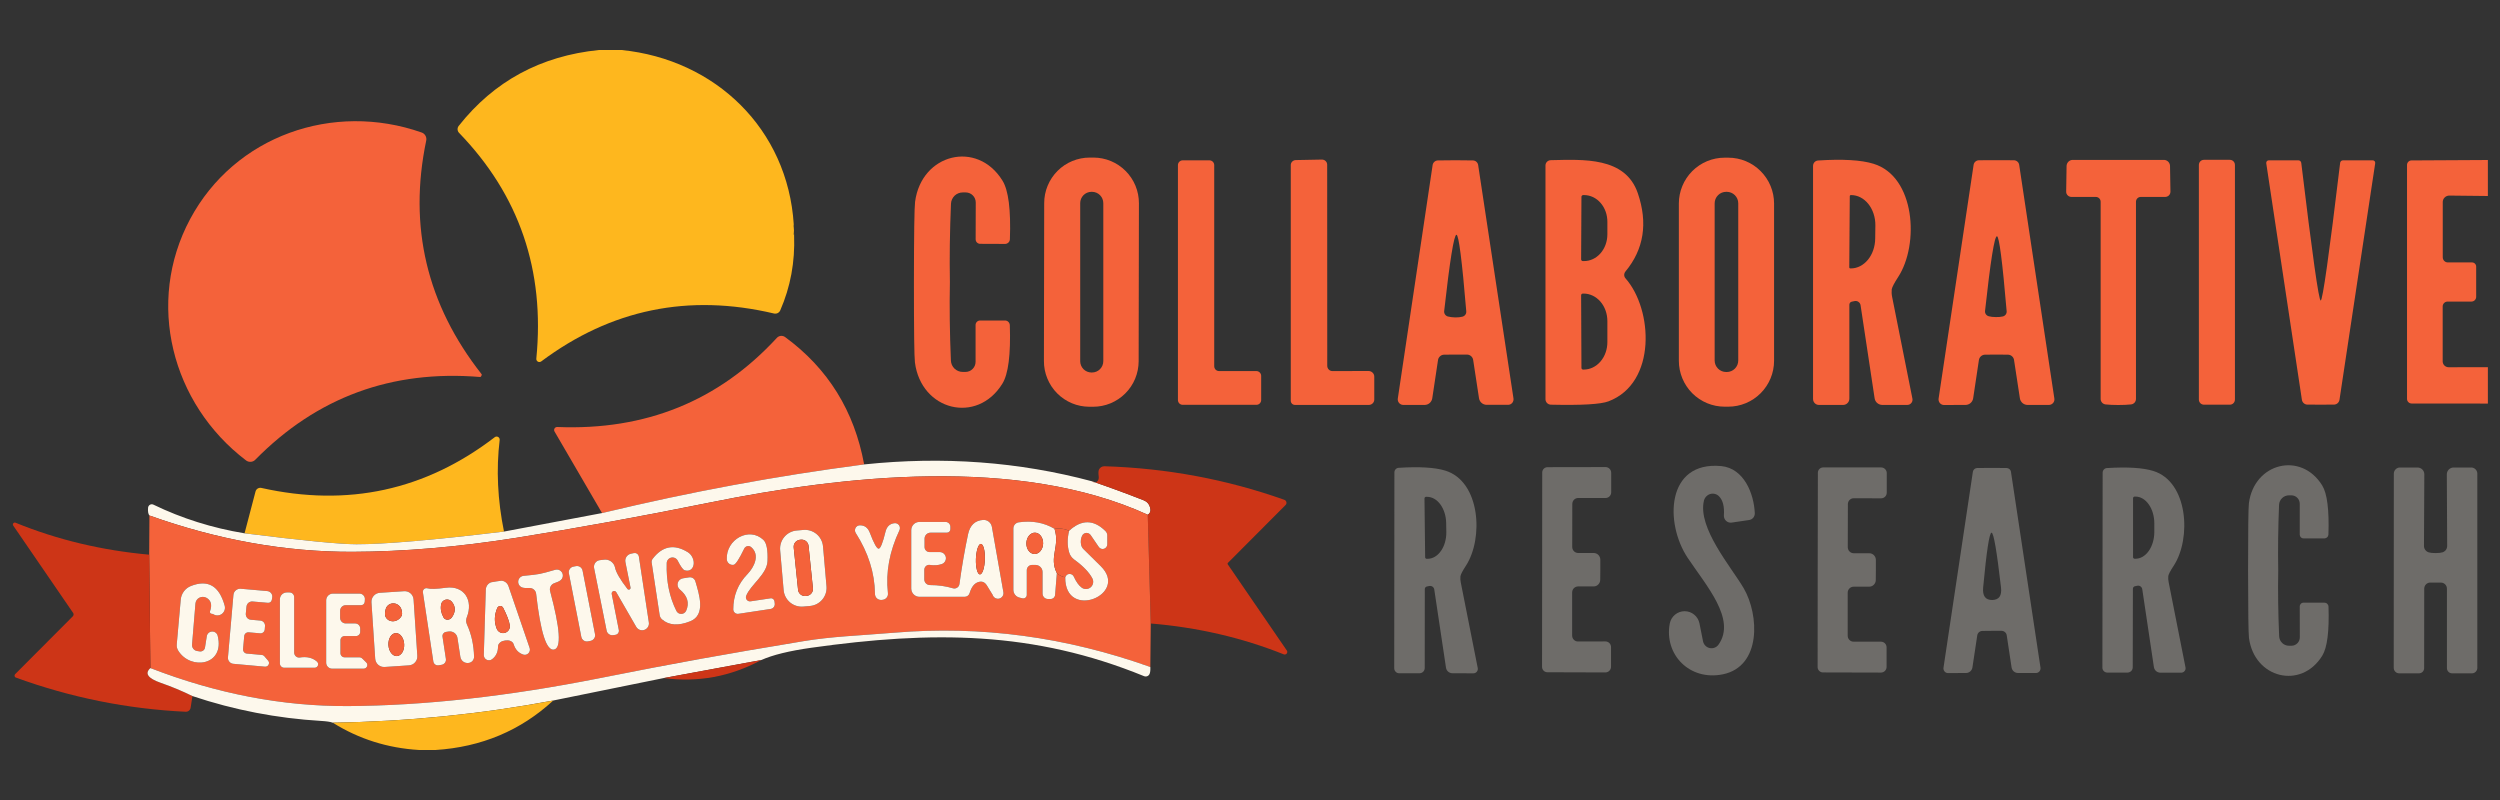 <svg width="100" height="32" viewBox="0 0 100 32" fill="none" xmlns="http://www.w3.org/2000/svg">
<rect x="0" y="0" width="100" height="32" fill="#333333" stroke="none"/>
<g clip-path="url(#clip0_34335_184)">
<path d="M24.86 2C28.626 2.38 31.508 5.167 31.75 8.973C31.704 9.149 31.708 9.299 31.764 9.423C31.803 10.479 31.619 11.477 31.209 12.417C31.188 12.463 31.152 12.501 31.106 12.524C31.061 12.546 31.009 12.552 30.959 12.54C27.542 11.733 24.439 12.372 21.649 14.457C21.63 14.471 21.607 14.48 21.582 14.481C21.558 14.483 21.534 14.477 21.514 14.465C21.493 14.453 21.476 14.435 21.465 14.413C21.454 14.392 21.45 14.367 21.453 14.343C21.801 10.812 20.77 7.802 18.361 5.313C18.326 5.276 18.306 5.227 18.303 5.177C18.301 5.126 18.317 5.076 18.348 5.037C19.76 3.248 21.63 2.236 23.959 2H24.86Z" fill="#FEB71E"/>
<path d="M19.256 15.033C19.251 15.04 19.248 15.046 19.246 15.05C19.239 15.06 19.231 15.069 19.224 15.075C19.216 15.08 19.21 15.082 19.206 15.08C15.671 14.787 12.673 15.89 10.211 18.39C10.164 18.439 10.1 18.468 10.032 18.473C9.964 18.478 9.896 18.458 9.842 18.417C6.857 16.147 5.82 12.097 7.605 8.763C9.39 5.43 13.329 4.057 16.866 5.3C16.93 5.322 16.985 5.367 17.018 5.427C17.052 5.486 17.063 5.556 17.049 5.623C16.331 9.061 17.07 12.177 19.266 14.97C19.269 14.973 19.27 14.979 19.27 14.988C19.269 14.996 19.267 15.006 19.262 15.017C19.26 15.023 19.258 15.029 19.256 15.033Z" fill="#F4623A"/>
<path d="M37.996 11.287C37.976 12.28 37.989 13.324 38.036 14.42C38.04 14.543 38.092 14.659 38.18 14.744C38.268 14.829 38.386 14.877 38.508 14.877H38.621C38.728 14.877 38.83 14.834 38.905 14.758C38.981 14.683 39.023 14.58 39.023 14.473V13C39.023 12.952 39.042 12.906 39.076 12.873C39.109 12.839 39.155 12.82 39.203 12.82H40.2C40.25 12.82 40.298 12.839 40.334 12.874C40.37 12.909 40.391 12.957 40.393 13.007C40.432 14.184 40.333 14.966 40.093 15.35C39.083 16.983 36.846 16.427 36.597 14.497C36.57 14.281 36.557 13.21 36.557 11.283C36.559 9.359 36.575 8.289 36.603 8.073C36.856 6.143 39.093 5.59 40.1 7.227C40.339 7.611 40.438 8.392 40.396 9.57C40.394 9.62 40.373 9.668 40.337 9.702C40.301 9.737 40.253 9.757 40.203 9.757L39.206 9.753C39.158 9.753 39.113 9.734 39.079 9.701C39.045 9.667 39.026 9.621 39.026 9.573L39.03 8.1C39.03 7.993 38.987 7.89 38.912 7.815C38.837 7.739 38.734 7.697 38.628 7.697H38.515C38.392 7.696 38.274 7.742 38.185 7.827C38.097 7.912 38.044 8.027 38.039 8.15C37.993 9.248 37.978 10.293 37.996 11.287Z" fill="#F4623A"/>
<path d="M45.546 14.45C45.545 14.689 45.498 14.926 45.406 15.148C45.315 15.368 45.18 15.569 45.011 15.738C44.842 15.907 44.641 16.041 44.42 16.133C44.2 16.224 43.963 16.27 43.724 16.27L43.572 16.27C43.333 16.269 43.096 16.222 42.876 16.13C42.656 16.038 42.455 15.903 42.287 15.734C42.118 15.564 41.985 15.363 41.894 15.141C41.803 14.92 41.756 14.683 41.757 14.443L41.768 8.123C41.768 7.884 41.815 7.647 41.907 7.426C41.999 7.205 42.133 7.004 42.302 6.835C42.471 6.666 42.672 6.532 42.893 6.441C43.114 6.35 43.35 6.303 43.589 6.303L43.742 6.303C43.981 6.304 44.217 6.351 44.437 6.443C44.658 6.535 44.858 6.67 45.026 6.84C45.195 7.009 45.329 7.211 45.42 7.432C45.511 7.653 45.557 7.891 45.557 8.13L45.546 14.45ZM44.132 8.127C44.132 8.006 44.084 7.891 44 7.806C43.915 7.721 43.8 7.673 43.68 7.673H43.66C43.54 7.673 43.425 7.721 43.34 7.806C43.256 7.891 43.208 8.006 43.208 8.127V14.447C43.208 14.567 43.256 14.682 43.34 14.767C43.425 14.852 43.54 14.9 43.66 14.9H43.68C43.8 14.9 43.915 14.852 44 14.767C44.084 14.682 44.132 14.567 44.132 14.447V8.127Z" fill="#F4623A"/>
<path d="M70.963 14.43C70.963 14.917 70.77 15.384 70.426 15.729C70.083 16.073 69.617 16.267 69.131 16.267H68.985C68.499 16.267 68.034 16.073 67.69 15.729C67.347 15.384 67.154 14.917 67.154 14.43V8.143C67.154 7.656 67.347 7.189 67.69 6.845C68.034 6.5 68.499 6.307 68.985 6.307H69.131C69.617 6.307 70.083 6.5 70.426 6.845C70.77 7.189 70.963 7.656 70.963 8.143V14.43ZM69.53 8.133C69.53 8.011 69.482 7.894 69.396 7.808C69.31 7.722 69.193 7.673 69.072 7.673H69.045C68.923 7.673 68.807 7.722 68.721 7.808C68.635 7.894 68.586 8.011 68.586 8.133V14.42C68.586 14.542 68.635 14.659 68.721 14.745C68.807 14.832 68.923 14.88 69.045 14.88H69.072C69.193 14.88 69.31 14.832 69.396 14.745C69.482 14.659 69.53 14.542 69.53 14.42V8.133Z" fill="#F4623A"/>
<path d="M84.731 16.2C84.536 16.2 84.367 16.192 84.225 16.177C84.171 16.172 84.12 16.146 84.083 16.106C84.046 16.065 84.026 16.012 84.026 15.957V8.07C84.026 8.019 84.006 7.97 83.969 7.933C83.933 7.897 83.884 7.877 83.833 7.877H82.856C82.828 7.877 82.801 7.871 82.775 7.86C82.749 7.85 82.726 7.834 82.707 7.814C82.687 7.794 82.672 7.771 82.661 7.745C82.651 7.719 82.646 7.691 82.647 7.663L82.663 6.64C82.664 6.579 82.688 6.521 82.729 6.476C82.77 6.431 82.826 6.403 82.886 6.397C82.89 6.397 83.505 6.397 84.731 6.397C85.958 6.397 86.574 6.397 86.579 6.397C86.639 6.403 86.695 6.431 86.736 6.476C86.777 6.521 86.8 6.579 86.801 6.64L86.818 7.663C86.818 7.691 86.813 7.719 86.803 7.745C86.793 7.771 86.777 7.794 86.758 7.814C86.738 7.834 86.715 7.85 86.689 7.86C86.664 7.871 86.636 7.877 86.609 7.877H85.631C85.58 7.877 85.531 7.897 85.495 7.933C85.459 7.97 85.439 8.019 85.439 8.07V15.957C85.439 16.012 85.418 16.065 85.382 16.106C85.345 16.146 85.294 16.172 85.239 16.177C85.095 16.192 84.926 16.2 84.731 16.2Z" fill="#F4623A"/>
<path d="M47.117 16V6.607C47.117 6.555 47.137 6.506 47.173 6.47C47.209 6.434 47.259 6.413 47.31 6.413H48.377C48.428 6.413 48.477 6.434 48.513 6.47C48.549 6.506 48.569 6.555 48.569 6.607V14.65C48.569 14.701 48.59 14.751 48.626 14.787C48.662 14.823 48.711 14.843 48.762 14.843H50.255C50.306 14.843 50.355 14.864 50.391 14.9C50.427 14.936 50.447 14.985 50.447 15.037V16C50.447 16.051 50.427 16.101 50.391 16.137C50.355 16.173 50.306 16.193 50.255 16.193H47.31C47.259 16.193 47.209 16.173 47.173 16.137C47.137 16.101 47.117 16.051 47.117 16Z" fill="#F4623A"/>
<path d="M54.971 15.07V15.98C54.971 16.009 54.966 16.037 54.955 16.063C54.944 16.089 54.928 16.113 54.908 16.133C54.888 16.153 54.864 16.169 54.838 16.18C54.812 16.191 54.784 16.197 54.755 16.197H51.8C51.778 16.197 51.756 16.193 51.736 16.185C51.715 16.177 51.696 16.165 51.681 16.149C51.665 16.134 51.652 16.115 51.644 16.095C51.635 16.074 51.631 16.052 51.631 16.03V6.603C51.631 6.551 51.652 6.5 51.689 6.463C51.726 6.426 51.777 6.404 51.83 6.403L52.877 6.383C52.905 6.383 52.932 6.388 52.957 6.398C52.983 6.408 53.006 6.423 53.025 6.442C53.045 6.461 53.06 6.483 53.071 6.508C53.081 6.533 53.087 6.56 53.087 6.587L53.09 14.633C53.09 14.661 53.096 14.689 53.106 14.714C53.117 14.74 53.132 14.764 53.152 14.783C53.171 14.803 53.194 14.818 53.22 14.828C53.245 14.839 53.272 14.844 53.299 14.843L54.742 14.84C54.772 14.84 54.803 14.846 54.831 14.858C54.859 14.869 54.884 14.886 54.905 14.908C54.927 14.929 54.944 14.954 54.955 14.982C54.966 15.01 54.972 15.04 54.971 15.07Z" fill="#F4623A"/>
<path d="M58.215 6.41C58.488 6.41 58.722 6.412 58.917 6.417C58.968 6.418 59.017 6.437 59.055 6.471C59.093 6.504 59.118 6.55 59.126 6.6L60.539 15.937C60.544 15.968 60.542 16.001 60.533 16.032C60.525 16.063 60.509 16.091 60.489 16.116C60.468 16.14 60.443 16.16 60.414 16.173C60.386 16.186 60.355 16.193 60.323 16.193H59.465C59.391 16.193 59.32 16.166 59.264 16.117C59.208 16.069 59.171 16.001 59.16 15.927L58.927 14.4C58.919 14.341 58.89 14.287 58.846 14.248C58.801 14.208 58.744 14.185 58.684 14.183C58.602 14.181 58.448 14.181 58.222 14.183C57.996 14.183 57.843 14.184 57.764 14.187C57.704 14.188 57.647 14.21 57.603 14.25C57.559 14.289 57.529 14.342 57.521 14.4L57.291 15.93C57.28 16.004 57.243 16.072 57.187 16.121C57.131 16.17 57.06 16.197 56.986 16.197H56.128C56.097 16.197 56.066 16.19 56.038 16.176C56.009 16.163 55.984 16.144 55.964 16.12C55.943 16.096 55.928 16.068 55.919 16.037C55.91 16.007 55.908 15.975 55.912 15.943L57.305 6.603C57.312 6.553 57.337 6.506 57.375 6.472C57.413 6.438 57.463 6.418 57.514 6.417C57.707 6.412 57.941 6.41 58.215 6.41ZM58.209 12.697C58.315 12.699 58.412 12.689 58.498 12.667C58.545 12.655 58.586 12.627 58.614 12.588C58.642 12.549 58.655 12.501 58.651 12.453C58.48 10.413 58.35 9.392 58.259 9.39C58.159 9.39 57.995 10.407 57.767 12.44C57.761 12.489 57.773 12.538 57.801 12.578C57.828 12.618 57.869 12.648 57.916 12.66C58.003 12.682 58.1 12.694 58.209 12.697Z" fill="#F4623A"/>
<path d="M65.02 11.133C66.12 12.38 66.273 15.32 64.341 16.053C64.034 16.171 63.265 16.216 62.035 16.187C61.977 16.186 61.922 16.162 61.882 16.121C61.841 16.08 61.819 16.024 61.819 15.967V6.62C61.819 6.565 61.84 6.511 61.88 6.471C61.919 6.432 61.972 6.408 62.028 6.407C63.331 6.38 65.013 6.267 65.512 7.727C65.921 8.924 65.756 9.97 65.016 10.863C64.985 10.902 64.968 10.95 64.968 11C64.969 11.049 64.987 11.097 65.02 11.133ZM63.258 7.873L63.245 10.373C63.245 10.392 63.252 10.41 63.265 10.423C63.278 10.436 63.296 10.443 63.314 10.443H63.358C63.604 10.445 63.842 10.334 64.018 10.135C64.193 9.937 64.293 9.666 64.295 9.383V8.877C64.296 8.737 64.273 8.598 64.227 8.468C64.181 8.338 64.113 8.22 64.027 8.12C63.941 8.021 63.839 7.941 63.727 7.887C63.614 7.833 63.493 7.804 63.371 7.803H63.328C63.319 7.803 63.309 7.805 63.301 7.809C63.293 7.812 63.285 7.817 63.278 7.824C63.272 7.83 63.267 7.838 63.263 7.847C63.26 7.855 63.258 7.864 63.258 7.873ZM63.245 11.813L63.258 14.72C63.259 14.737 63.266 14.753 63.279 14.765C63.291 14.777 63.307 14.783 63.324 14.783H63.354C63.605 14.782 63.845 14.665 64.021 14.459C64.198 14.252 64.296 13.974 64.295 13.683V12.837C64.294 12.692 64.269 12.55 64.221 12.416C64.173 12.283 64.103 12.163 64.014 12.061C63.925 11.96 63.82 11.879 63.705 11.825C63.589 11.77 63.466 11.742 63.341 11.743H63.311C63.302 11.743 63.293 11.745 63.285 11.749C63.277 11.752 63.269 11.758 63.263 11.764C63.257 11.771 63.252 11.778 63.249 11.787C63.246 11.795 63.244 11.804 63.245 11.813Z" fill="#F4623A"/>
<path d="M76.497 15.947C76.503 15.977 76.502 16.009 76.495 16.038C76.487 16.069 76.473 16.097 76.453 16.12C76.433 16.144 76.409 16.164 76.381 16.177C76.353 16.19 76.322 16.197 76.291 16.197H75.294C75.219 16.197 75.147 16.17 75.09 16.122C75.033 16.074 74.996 16.007 74.985 15.933L74.423 12.21C74.419 12.183 74.409 12.157 74.394 12.133C74.38 12.11 74.361 12.09 74.338 12.075C74.316 12.059 74.291 12.048 74.264 12.043C74.237 12.037 74.21 12.038 74.184 12.043L74.071 12.067C74.044 12.072 74.019 12.087 74.002 12.109C73.984 12.131 73.974 12.158 73.974 12.187V15.947C73.974 16.013 73.948 16.077 73.901 16.123C73.855 16.17 73.791 16.197 73.725 16.197H72.754C72.693 16.197 72.633 16.172 72.59 16.127C72.546 16.083 72.522 16.023 72.522 15.96V6.637C72.522 6.581 72.542 6.528 72.579 6.488C72.616 6.448 72.667 6.423 72.721 6.42C73.705 6.356 74.444 6.399 74.938 6.55C76.617 7.06 76.776 9.78 75.925 11.083C75.77 11.321 75.685 11.484 75.669 11.573C75.659 11.675 75.664 11.778 75.686 11.88L76.497 15.947ZM73.991 7.847L73.971 10.693C73.971 10.705 73.975 10.716 73.984 10.724C73.992 10.732 74.003 10.737 74.014 10.737H74.031C74.288 10.738 74.535 10.613 74.719 10.388C74.902 10.164 75.006 9.859 75.008 9.54L75.015 9.013C75.016 8.855 74.992 8.698 74.944 8.552C74.896 8.405 74.825 8.272 74.736 8.16C74.646 8.047 74.54 7.958 74.422 7.897C74.305 7.836 74.178 7.804 74.051 7.803H74.034C74.023 7.803 74.012 7.808 74.004 7.816C73.996 7.824 73.991 7.835 73.991 7.847Z" fill="#F4623A"/>
<path d="M79.861 14.183C79.633 14.183 79.479 14.184 79.399 14.187C79.339 14.188 79.282 14.211 79.237 14.251C79.193 14.29 79.164 14.345 79.156 14.403L78.927 15.93C78.916 16.004 78.879 16.072 78.823 16.121C78.767 16.17 78.695 16.197 78.621 16.197L77.76 16.2C77.729 16.2 77.698 16.193 77.669 16.18C77.64 16.166 77.615 16.147 77.594 16.122C77.574 16.098 77.559 16.069 77.55 16.038C77.541 16.008 77.539 15.975 77.544 15.943L78.944 6.597C78.951 6.546 78.976 6.499 79.015 6.465C79.054 6.43 79.104 6.411 79.156 6.41C79.349 6.408 79.583 6.407 79.858 6.407C80.132 6.407 80.366 6.408 80.559 6.41C80.611 6.412 80.66 6.431 80.698 6.466C80.737 6.5 80.761 6.546 80.768 6.597L82.174 15.94C82.179 15.972 82.177 16.004 82.169 16.035C82.16 16.066 82.145 16.095 82.124 16.119C82.104 16.143 82.078 16.163 82.05 16.176C82.021 16.19 81.99 16.197 81.958 16.197H81.101C81.027 16.197 80.955 16.17 80.899 16.121C80.843 16.072 80.806 16.004 80.795 15.93L80.562 14.403C80.555 14.345 80.526 14.29 80.481 14.251C80.437 14.211 80.38 14.188 80.32 14.187C80.24 14.184 80.087 14.183 79.861 14.183ZM79.834 12.683C79.939 12.686 80.033 12.677 80.117 12.657C80.163 12.645 80.204 12.617 80.231 12.579C80.258 12.54 80.271 12.493 80.266 12.447C80.096 10.449 79.966 9.45 79.878 9.45C79.778 9.448 79.62 10.442 79.402 12.433C79.396 12.481 79.407 12.529 79.434 12.569C79.461 12.608 79.502 12.637 79.549 12.65C79.63 12.672 79.726 12.683 79.834 12.683Z" fill="#F4623A"/>
<path d="M89.195 6.393H88.157C88.046 6.393 87.955 6.484 87.955 6.597V15.983C87.955 16.096 88.046 16.187 88.157 16.187H89.195C89.307 16.187 89.397 16.096 89.397 15.983V6.597C89.397 6.484 89.307 6.393 89.195 6.393Z" fill="#F4623A"/>
<path d="M92.828 12.023C92.905 12.028 93.165 10.191 93.606 6.513C93.609 6.485 93.624 6.46 93.645 6.441C93.666 6.423 93.694 6.413 93.722 6.413H94.909C94.923 6.413 94.938 6.416 94.951 6.422C94.964 6.428 94.976 6.437 94.986 6.448C94.995 6.459 95.002 6.472 95.006 6.487C95.01 6.501 95.011 6.516 95.008 6.53L93.579 15.993C93.571 16.043 93.547 16.089 93.51 16.123C93.473 16.158 93.426 16.179 93.376 16.183C93.37 16.186 93.187 16.187 92.828 16.187C92.469 16.187 92.285 16.186 92.276 16.183C92.227 16.178 92.18 16.157 92.144 16.122C92.108 16.088 92.084 16.043 92.076 15.993L90.65 6.53C90.648 6.516 90.649 6.501 90.653 6.487C90.657 6.472 90.664 6.459 90.673 6.448C90.683 6.437 90.695 6.428 90.708 6.422C90.721 6.416 90.736 6.413 90.75 6.413H91.937C91.965 6.414 91.991 6.424 92.012 6.442C92.032 6.461 92.046 6.486 92.05 6.513C92.493 10.191 92.752 12.028 92.828 12.023Z" fill="#F4623A"/>
<path d="M99.515 6.4V7.84L97.97 7.823C97.936 7.823 97.902 7.83 97.871 7.843C97.839 7.856 97.811 7.875 97.787 7.899C97.762 7.922 97.743 7.951 97.73 7.982C97.717 8.013 97.71 8.046 97.71 8.08V10.293C97.71 10.347 97.732 10.399 97.77 10.437C97.808 10.475 97.859 10.497 97.913 10.497H98.881C98.925 10.497 98.967 10.514 98.998 10.546C99.029 10.577 99.047 10.619 99.047 10.663V11.873C99.047 11.924 99.027 11.972 98.991 12.008C98.956 12.043 98.907 12.063 98.857 12.063H97.903C97.851 12.063 97.801 12.084 97.765 12.12C97.728 12.156 97.707 12.205 97.707 12.257V14.453C97.707 14.516 97.732 14.576 97.777 14.621C97.822 14.665 97.883 14.69 97.947 14.69L99.515 14.687V16.143L96.464 16.14C96.416 16.14 96.369 16.121 96.335 16.086C96.3 16.052 96.281 16.005 96.281 15.957V6.597C96.281 6.55 96.3 6.504 96.333 6.471C96.366 6.437 96.41 6.418 96.457 6.417L99.515 6.4Z" fill="#F4623A"/>
<path d="M31.75 8.973C31.704 9.149 31.708 9.299 31.764 9.423L31.75 8.973Z" fill="#FEB71E"/>
<path d="M34.566 18.577C31.06 19.034 27.566 19.683 24.082 20.523L22.181 17.26C22.17 17.241 22.164 17.22 22.165 17.198C22.165 17.177 22.171 17.156 22.182 17.137C22.193 17.119 22.209 17.104 22.228 17.094C22.247 17.084 22.269 17.079 22.29 17.08C25.825 17.224 28.753 16.036 31.076 13.513C31.117 13.469 31.173 13.441 31.234 13.435C31.294 13.43 31.355 13.447 31.405 13.483C33.12 14.739 34.173 16.437 34.566 18.577Z" fill="#F4623A"/>
<path d="M20.16 21.263C17.337 21.603 15.369 21.772 14.257 21.77C13.598 21.77 12.107 21.624 9.782 21.333L10.221 19.66C10.234 19.61 10.265 19.568 10.309 19.541C10.352 19.514 10.404 19.506 10.454 19.517C13.909 20.29 17.021 19.613 19.791 17.487C19.81 17.472 19.833 17.464 19.856 17.462C19.88 17.461 19.904 17.466 19.924 17.478C19.945 17.489 19.962 17.507 19.973 17.528C19.984 17.549 19.989 17.573 19.987 17.597C19.845 18.779 19.903 20.001 20.16 21.263Z" fill="#FEB71E"/>
<path d="M43.673 19.25C44.347 19.479 45.037 19.732 45.744 20.01C45.879 20.063 45.967 20.162 46.007 20.307C46.04 20.436 46.008 20.53 45.91 20.59C40.738 18.227 33.735 19.017 28.383 20.103C25.662 20.654 23.084 21.124 20.648 21.513C18.333 21.88 16.147 22.067 14.09 22.073C11.418 22.08 8.713 21.596 5.977 20.62C5.928 20.562 5.91 20.458 5.923 20.307C5.926 20.282 5.934 20.259 5.947 20.239C5.96 20.218 5.979 20.201 6 20.189C6.021 20.178 6.045 20.171 6.069 20.171C6.094 20.17 6.118 20.176 6.139 20.187C7.276 20.738 8.491 21.12 9.782 21.333C12.107 21.624 13.598 21.77 14.257 21.77C15.369 21.772 17.337 21.603 20.16 21.263L24.082 20.523C27.566 19.683 31.06 19.034 34.566 18.577C37.721 18.246 40.757 18.47 43.673 19.25Z" fill="#FEF9ED" fill-opacity="0.996"/>
<path d="M70.192 20.527C70.194 20.592 70.173 20.656 70.132 20.707C70.091 20.757 70.033 20.79 69.969 20.8L69.271 20.903C69.231 20.91 69.189 20.907 69.15 20.895C69.111 20.884 69.075 20.863 69.044 20.835C69.014 20.807 68.99 20.773 68.975 20.735C68.96 20.696 68.953 20.655 68.955 20.613C68.98 20.267 68.916 20.014 68.766 19.857C68.722 19.81 68.666 19.776 68.604 19.759C68.542 19.741 68.477 19.741 68.414 19.759C68.352 19.776 68.295 19.811 68.25 19.858C68.205 19.905 68.173 19.963 68.157 20.027C67.898 21.12 69.251 22.68 69.75 23.533C70.371 24.603 70.458 26.657 68.912 26.973C67.586 27.243 66.559 26.183 66.791 24.94C66.818 24.802 66.891 24.678 66.999 24.588C67.107 24.499 67.242 24.449 67.382 24.448C67.522 24.448 67.658 24.495 67.766 24.584C67.875 24.672 67.95 24.796 67.978 24.933L68.121 25.65C68.134 25.717 68.166 25.778 68.214 25.826C68.261 25.875 68.322 25.908 68.388 25.922C68.454 25.936 68.523 25.931 68.586 25.906C68.649 25.881 68.703 25.839 68.742 25.783C69.457 24.773 68.254 23.433 67.503 22.307C66.588 20.93 66.642 18.44 68.846 18.643C69.763 18.73 70.158 19.753 70.192 20.527Z" fill="#6E6C69"/>
<path d="M89.923 22.823C89.923 21.208 89.934 20.31 89.956 20.13C90.165 18.513 92.04 18.047 92.888 19.417C93.087 19.739 93.17 20.393 93.137 21.38C93.135 21.422 93.118 21.461 93.088 21.49C93.058 21.519 93.019 21.536 92.977 21.537H92.14C92.1 21.537 92.062 21.521 92.034 21.493C92.006 21.465 91.99 21.426 91.99 21.387V20.15C91.99 20.061 91.955 19.975 91.892 19.912C91.829 19.849 91.743 19.813 91.654 19.813H91.558C91.456 19.813 91.358 19.853 91.284 19.924C91.21 19.994 91.167 20.091 91.162 20.193C91.125 21.113 91.114 21.99 91.129 22.823C91.114 23.654 91.126 24.53 91.166 25.45C91.17 25.552 91.214 25.649 91.287 25.72C91.361 25.791 91.459 25.83 91.561 25.83H91.658C91.747 25.83 91.832 25.794 91.895 25.731C91.958 25.668 91.993 25.583 91.993 25.493L91.99 24.257C91.99 24.237 91.994 24.217 92.002 24.198C92.01 24.18 92.021 24.163 92.035 24.149C92.049 24.135 92.066 24.125 92.085 24.117C92.103 24.11 92.123 24.106 92.143 24.107H92.977C93.019 24.107 93.059 24.122 93.089 24.151C93.119 24.179 93.138 24.218 93.14 24.26C93.173 25.249 93.09 25.904 92.891 26.227C92.047 27.597 90.172 27.133 89.959 25.517C89.937 25.334 89.925 24.437 89.923 22.823Z" fill="#6E6C69"/>
<path d="M46.03 24.94L45.91 20.59C46.008 20.53 46.04 20.436 46.007 20.307C45.967 20.162 45.879 20.063 45.744 20.01C45.037 19.732 44.347 19.479 43.673 19.25C43.753 19.31 43.822 19.316 43.879 19.267C43.935 19.218 43.958 19.151 43.949 19.067C43.931 18.927 43.935 18.832 43.959 18.783C43.98 18.742 44.012 18.707 44.051 18.683C44.091 18.66 44.136 18.648 44.182 18.65C46.677 18.728 49.075 19.176 51.375 19.993C51.395 20 51.413 20.013 51.428 20.029C51.442 20.045 51.452 20.064 51.456 20.085C51.461 20.106 51.46 20.128 51.454 20.149C51.448 20.169 51.437 20.188 51.421 20.203L49.111 22.52C49.106 22.527 49.102 22.535 49.102 22.544C49.101 22.553 49.103 22.562 49.108 22.57L51.471 26.017C51.485 26.035 51.492 26.057 51.492 26.08C51.491 26.102 51.483 26.124 51.469 26.142C51.456 26.16 51.436 26.173 51.414 26.178C51.392 26.184 51.369 26.182 51.348 26.173C49.682 25.507 47.909 25.096 46.03 24.94Z" fill="#CD3517"/>
<path d="M59.11 26.723C59.115 26.749 59.114 26.775 59.107 26.8C59.101 26.826 59.089 26.849 59.072 26.869C59.056 26.889 59.035 26.905 59.012 26.916C58.988 26.927 58.963 26.933 58.937 26.933L58.099 26.93C58.036 26.93 57.976 26.908 57.928 26.868C57.881 26.827 57.849 26.771 57.84 26.71L57.371 23.58C57.368 23.557 57.359 23.535 57.347 23.516C57.335 23.496 57.319 23.479 57.3 23.466C57.281 23.453 57.26 23.444 57.237 23.44C57.214 23.435 57.191 23.435 57.169 23.44L57.075 23.46C57.052 23.465 57.031 23.477 57.016 23.495C57.001 23.513 56.993 23.536 56.992 23.56L56.989 26.72C56.989 26.748 56.984 26.775 56.973 26.8C56.962 26.826 56.947 26.849 56.928 26.869C56.908 26.888 56.885 26.904 56.86 26.914C56.834 26.925 56.807 26.93 56.78 26.93H55.965C55.94 26.93 55.914 26.925 55.89 26.915C55.866 26.905 55.845 26.89 55.827 26.871C55.808 26.853 55.794 26.831 55.784 26.806C55.774 26.782 55.769 26.756 55.769 26.73L55.776 18.897C55.776 18.85 55.793 18.805 55.825 18.77C55.856 18.736 55.899 18.716 55.945 18.713C56.772 18.66 57.392 18.697 57.807 18.823C59.219 19.253 59.349 21.54 58.634 22.633C58.504 22.833 58.432 22.971 58.418 23.047C58.409 23.132 58.413 23.218 58.432 23.303L59.11 26.723ZM56.979 19.937L57.006 22.29C57.006 22.307 57.012 22.323 57.024 22.335C57.036 22.347 57.052 22.353 57.069 22.353H57.105C57.205 22.352 57.303 22.324 57.395 22.27C57.486 22.216 57.569 22.137 57.638 22.038C57.708 21.939 57.763 21.822 57.799 21.693C57.836 21.564 57.855 21.426 57.853 21.287L57.847 20.927C57.844 20.646 57.761 20.377 57.617 20.179C57.474 19.982 57.28 19.872 57.079 19.873H57.042C57.025 19.873 57.009 19.88 56.998 19.892C56.986 19.904 56.979 19.92 56.979 19.937Z" fill="#6E6C69"/>
<path d="M61.686 22.787C61.688 20.298 61.689 19.001 61.689 18.897C61.69 18.841 61.713 18.787 61.752 18.748C61.792 18.709 61.846 18.687 61.902 18.687L64.222 18.683C64.282 18.683 64.339 18.707 64.382 18.75C64.424 18.792 64.448 18.85 64.448 18.91V19.697C64.447 19.756 64.423 19.813 64.38 19.855C64.338 19.897 64.281 19.92 64.222 19.92H63.125C63.063 19.92 63.004 19.945 62.961 19.989C62.917 20.034 62.892 20.094 62.892 20.157L62.889 21.88C62.889 21.943 62.914 22.004 62.958 22.049C63.002 22.093 63.062 22.119 63.125 22.12H63.747C63.781 22.12 63.815 22.126 63.847 22.139C63.879 22.152 63.908 22.171 63.933 22.196C63.958 22.22 63.978 22.249 63.991 22.282C64.005 22.314 64.012 22.348 64.013 22.383C64.013 22.463 64.013 22.599 64.013 22.79C64.013 22.981 64.011 23.117 64.009 23.197C64.007 23.266 63.979 23.332 63.93 23.381C63.881 23.43 63.815 23.457 63.747 23.457H63.125C63.062 23.457 63.001 23.482 62.956 23.527C62.911 23.572 62.886 23.633 62.886 23.697V25.423C62.886 25.486 62.91 25.546 62.954 25.591C62.997 25.635 63.057 25.66 63.118 25.66L64.215 25.657C64.275 25.657 64.333 25.68 64.375 25.723C64.418 25.766 64.441 25.823 64.441 25.883V26.67C64.441 26.73 64.418 26.788 64.375 26.83C64.333 26.873 64.275 26.897 64.215 26.897L61.895 26.89C61.839 26.89 61.786 26.868 61.746 26.829C61.706 26.789 61.683 26.736 61.682 26.68C61.682 26.573 61.684 25.276 61.686 22.787Z" fill="#6E6C69"/>
<path d="M75.035 22.8C75.035 22.991 75.034 23.127 75.031 23.207C75.03 23.276 75.001 23.342 74.952 23.391C74.903 23.439 74.837 23.467 74.769 23.467H74.147C74.084 23.467 74.023 23.492 73.978 23.537C73.933 23.582 73.908 23.643 73.908 23.707V25.43C73.908 25.493 73.932 25.553 73.976 25.597C74.02 25.642 74.079 25.667 74.141 25.667H75.237C75.297 25.667 75.355 25.691 75.397 25.733C75.44 25.776 75.463 25.833 75.463 25.893V26.677C75.463 26.737 75.44 26.794 75.397 26.837C75.355 26.88 75.297 26.903 75.237 26.903L72.917 26.897C72.862 26.897 72.808 26.875 72.768 26.835C72.728 26.796 72.705 26.743 72.705 26.687C72.702 26.582 72.704 25.286 72.708 22.797C72.71 20.308 72.712 19.011 72.715 18.907C72.715 18.851 72.738 18.797 72.778 18.758C72.818 18.719 72.871 18.697 72.927 18.697H75.247C75.307 18.698 75.363 18.722 75.405 18.764C75.447 18.807 75.47 18.864 75.47 18.923V19.707C75.47 19.767 75.446 19.824 75.404 19.867C75.362 19.91 75.304 19.933 75.244 19.933L74.147 19.93C74.085 19.93 74.026 19.955 73.983 19.999C73.939 20.044 73.915 20.104 73.915 20.167L73.911 21.89C73.911 21.953 73.936 22.014 73.98 22.058C74.024 22.104 74.084 22.129 74.147 22.13H74.769C74.803 22.13 74.838 22.136 74.87 22.149C74.901 22.162 74.931 22.181 74.955 22.206C74.98 22.23 75 22.259 75.013 22.291C75.027 22.324 75.034 22.358 75.035 22.393C75.035 22.471 75.035 22.607 75.035 22.8Z" fill="#6E6C69"/>
<path d="M79.678 25.233C79.49 25.233 79.362 25.234 79.296 25.237C79.246 25.238 79.197 25.256 79.159 25.289C79.122 25.322 79.097 25.367 79.09 25.417L78.897 26.697C78.888 26.759 78.857 26.815 78.81 26.856C78.763 26.897 78.703 26.92 78.641 26.92L77.923 26.923C77.896 26.924 77.87 26.918 77.846 26.907C77.821 26.896 77.799 26.879 77.782 26.859C77.765 26.838 77.752 26.814 77.745 26.788C77.737 26.761 77.736 26.734 77.74 26.707L78.914 18.877C78.919 18.834 78.94 18.795 78.972 18.766C79.005 18.738 79.046 18.721 79.09 18.72C79.252 18.718 79.447 18.717 79.675 18.717C79.905 18.717 80.101 18.718 80.263 18.72C80.307 18.721 80.348 18.738 80.381 18.766C80.413 18.795 80.434 18.834 80.439 18.877L81.619 26.703C81.624 26.73 81.622 26.757 81.615 26.783C81.608 26.809 81.596 26.834 81.579 26.854C81.562 26.875 81.54 26.891 81.516 26.903C81.493 26.914 81.466 26.92 81.44 26.92H80.722C80.659 26.921 80.599 26.898 80.551 26.857C80.504 26.816 80.472 26.759 80.463 26.697L80.27 25.417C80.264 25.367 80.24 25.322 80.203 25.288C80.165 25.255 80.118 25.235 80.067 25.233C79.998 25.233 79.869 25.233 79.678 25.233ZM79.688 24C79.963 23.996 80.08 23.827 80.04 23.493C79.872 22.036 79.746 21.307 79.662 21.307C79.575 21.309 79.463 22.04 79.326 23.5C79.295 23.836 79.416 24.002 79.688 24Z" fill="#6E6C69"/>
<path d="M87.42 26.697C87.425 26.722 87.425 26.748 87.419 26.773C87.412 26.799 87.401 26.822 87.384 26.842C87.368 26.862 87.347 26.878 87.323 26.89C87.299 26.901 87.273 26.907 87.247 26.907H86.412C86.35 26.906 86.29 26.883 86.243 26.842C86.196 26.801 86.165 26.745 86.156 26.683L85.691 23.57C85.688 23.547 85.679 23.525 85.667 23.505C85.655 23.485 85.638 23.468 85.619 23.455C85.6 23.442 85.579 23.433 85.556 23.428C85.534 23.424 85.511 23.425 85.488 23.43L85.395 23.45C85.373 23.455 85.353 23.467 85.338 23.485C85.324 23.503 85.316 23.526 85.316 23.55L85.309 26.693C85.309 26.749 85.287 26.802 85.248 26.842C85.208 26.881 85.155 26.903 85.1 26.903H84.288C84.263 26.903 84.237 26.897 84.214 26.887C84.19 26.877 84.169 26.862 84.151 26.843C84.133 26.825 84.119 26.803 84.109 26.779C84.1 26.755 84.095 26.729 84.096 26.703L84.106 18.907C84.106 18.86 84.123 18.816 84.153 18.782C84.184 18.747 84.227 18.727 84.272 18.723C85.096 18.672 85.715 18.71 86.127 18.837C87.529 19.263 87.662 21.54 86.948 22.63C86.817 22.828 86.745 22.964 86.732 23.04C86.723 23.125 86.729 23.212 86.748 23.297L87.42 26.697ZM85.322 19.927V22.287C85.322 22.303 85.329 22.32 85.341 22.331C85.353 22.343 85.369 22.35 85.385 22.35H85.419C85.619 22.35 85.811 22.237 85.952 22.036C86.094 21.834 86.173 21.561 86.173 21.277V20.937C86.173 20.652 86.094 20.379 85.952 20.178C85.811 19.976 85.619 19.863 85.419 19.863H85.385C85.369 19.863 85.353 19.87 85.341 19.882C85.329 19.894 85.322 19.91 85.322 19.927Z" fill="#6E6C69"/>
<path d="M97.421 22.123C97.546 22.123 97.638 22.113 97.701 22.093C97.755 22.076 97.803 22.042 97.837 21.995C97.87 21.949 97.888 21.893 97.887 21.837L97.873 18.973C97.873 18.938 97.88 18.902 97.893 18.869C97.907 18.836 97.927 18.806 97.952 18.78C97.977 18.755 98.008 18.735 98.041 18.721C98.074 18.707 98.11 18.7 98.146 18.7H98.847C98.913 18.7 98.975 18.726 99.021 18.772C99.067 18.819 99.093 18.881 99.093 18.947V26.713C99.093 26.742 99.088 26.771 99.077 26.797C99.066 26.824 99.05 26.849 99.03 26.869C99.01 26.889 98.986 26.905 98.96 26.917C98.934 26.928 98.906 26.933 98.877 26.933H98.083C98.028 26.933 97.976 26.911 97.937 26.872C97.898 26.832 97.877 26.779 97.877 26.723V23.547C97.877 23.515 97.871 23.483 97.859 23.453C97.847 23.424 97.829 23.397 97.807 23.375C97.784 23.352 97.758 23.334 97.729 23.322C97.7 23.31 97.669 23.303 97.637 23.303C97.589 23.303 97.517 23.303 97.421 23.303C97.328 23.303 97.256 23.303 97.205 23.303C97.142 23.304 97.082 23.33 97.038 23.376C96.994 23.421 96.969 23.483 96.969 23.547L96.966 26.723C96.966 26.779 96.944 26.832 96.906 26.872C96.867 26.911 96.815 26.933 96.76 26.933H95.966C95.908 26.933 95.853 26.91 95.813 26.869C95.772 26.828 95.749 26.772 95.749 26.713L95.753 18.947C95.753 18.881 95.779 18.819 95.825 18.772C95.871 18.726 95.933 18.7 95.999 18.7H96.7C96.736 18.7 96.772 18.707 96.805 18.721C96.838 18.735 96.869 18.755 96.894 18.78C96.919 18.806 96.939 18.836 96.953 18.869C96.966 18.902 96.973 18.938 96.973 18.973L96.959 21.837C96.958 21.893 96.976 21.949 97.01 21.995C97.043 22.042 97.091 22.076 97.145 22.093C97.205 22.113 97.297 22.123 97.421 22.123Z" fill="#6E6C69"/>
<path d="M45.91 20.59L46.03 24.94L46.013 26.68C42.643 25.476 39.233 25.018 35.782 25.307C34.323 25.427 33.283 25.457 32.136 25.647C28.759 26.21 27.256 26.477 23.932 27.137C20.296 27.857 16.96 28.226 13.924 28.243C11.305 28.257 8.669 27.75 6.016 26.723L5.967 22.187L5.977 20.62C8.713 21.596 11.418 22.08 14.09 22.073C16.147 22.067 18.333 21.88 20.648 21.513C23.084 21.124 25.662 20.654 28.383 20.103C33.735 19.017 40.738 18.227 45.91 20.59ZM37.82 20.877H36.776C36.69 20.877 36.607 20.911 36.546 20.972C36.485 21.034 36.45 21.117 36.45 21.203V23.543C36.45 23.587 36.459 23.63 36.475 23.67C36.492 23.71 36.516 23.746 36.547 23.777C36.577 23.807 36.614 23.832 36.654 23.848C36.694 23.865 36.736 23.873 36.779 23.873H38.584C38.63 23.873 38.674 23.859 38.709 23.832C38.745 23.806 38.772 23.769 38.784 23.727C38.852 23.498 38.957 23.354 39.096 23.297C39.256 23.23 39.381 23.269 39.472 23.413C39.623 23.656 39.7 23.782 39.705 23.793C39.722 23.849 39.76 23.895 39.811 23.923C39.862 23.95 39.921 23.957 39.977 23.942C40.032 23.926 40.08 23.889 40.109 23.839C40.138 23.789 40.147 23.73 40.133 23.673L39.675 21.073C39.661 20.992 39.617 20.919 39.553 20.868C39.489 20.817 39.408 20.791 39.326 20.797C39.002 20.819 38.801 21.008 38.724 21.363C38.589 21.994 38.474 22.66 38.378 23.36C38.374 23.39 38.364 23.419 38.348 23.444C38.332 23.469 38.31 23.491 38.285 23.507C38.259 23.523 38.231 23.534 38.201 23.538C38.171 23.542 38.141 23.539 38.112 23.53C37.833 23.446 37.53 23.403 37.202 23.403C37.141 23.403 37.082 23.38 37.039 23.337C36.996 23.294 36.972 23.237 36.972 23.177V22.79C36.972 22.762 36.979 22.734 36.99 22.708C37.002 22.683 37.019 22.66 37.04 22.641C37.061 22.623 37.086 22.61 37.113 22.602C37.14 22.594 37.168 22.592 37.195 22.597C37.37 22.623 37.529 22.612 37.67 22.563C37.725 22.544 37.772 22.507 37.801 22.457C37.831 22.407 37.843 22.349 37.834 22.291C37.824 22.234 37.795 22.181 37.751 22.143C37.708 22.105 37.652 22.084 37.594 22.083H37.185C37.131 22.083 37.08 22.062 37.042 22.025C37.004 21.987 36.982 21.936 36.982 21.883V21.547C36.982 21.483 37.007 21.422 37.052 21.377C37.097 21.332 37.158 21.307 37.221 21.307H37.876C37.913 21.307 37.949 21.292 37.975 21.266C38.001 21.239 38.016 21.204 38.016 21.167V21.073C38.016 21.021 37.995 20.971 37.959 20.934C37.922 20.897 37.872 20.877 37.82 20.877ZM42.274 22.927C42.367 23.013 42.479 23.069 42.61 23.093C42.59 24.843 45.189 23.78 44.026 22.643C43.875 22.494 43.647 22.269 43.341 21.967C43.289 21.917 43.254 21.852 43.241 21.78C43.219 21.651 43.233 21.534 43.284 21.43C43.299 21.398 43.321 21.371 43.35 21.352C43.378 21.332 43.411 21.32 43.446 21.317C43.481 21.314 43.516 21.321 43.548 21.336C43.579 21.351 43.607 21.375 43.627 21.403L43.953 21.88C43.975 21.913 44.008 21.937 44.045 21.95C44.083 21.963 44.123 21.964 44.161 21.952C44.199 21.94 44.232 21.916 44.255 21.884C44.279 21.852 44.292 21.813 44.292 21.773V21.42C44.292 21.386 44.285 21.353 44.272 21.322C44.258 21.291 44.239 21.263 44.215 21.24C43.745 20.778 43.262 20.774 42.766 21.23C42.573 21.146 42.378 21.12 42.181 21.153C41.758 20.902 41.28 20.816 40.748 20.893C40.69 20.901 40.636 20.93 40.596 20.975C40.557 21.02 40.536 21.077 40.535 21.137V23.597C40.536 23.667 40.559 23.736 40.603 23.791C40.646 23.847 40.707 23.886 40.775 23.903L40.895 23.933C40.916 23.938 40.938 23.939 40.959 23.934C40.98 23.93 41 23.921 41.017 23.907C41.034 23.894 41.047 23.877 41.057 23.858C41.066 23.839 41.071 23.818 41.071 23.797V22.81C41.071 22.753 41.093 22.699 41.133 22.659C41.173 22.619 41.227 22.597 41.283 22.597H41.416C41.492 22.597 41.565 22.627 41.618 22.68C41.672 22.733 41.702 22.805 41.702 22.88V23.743C41.702 23.801 41.725 23.856 41.764 23.896C41.804 23.937 41.858 23.96 41.915 23.96H42.028C42.072 23.96 42.115 23.943 42.148 23.912C42.181 23.881 42.201 23.839 42.204 23.793L42.274 22.927ZM35.147 21.947C35.074 21.951 34.956 21.738 34.792 21.307C34.716 21.107 34.582 21.009 34.39 21.013C34.355 21.014 34.321 21.024 34.291 21.043C34.261 21.061 34.237 21.087 34.221 21.118C34.205 21.149 34.197 21.185 34.199 21.22C34.2 21.256 34.211 21.29 34.23 21.32C34.731 22.107 34.987 22.913 34.998 23.74C34.998 23.824 35.024 23.89 35.078 23.937C35.129 23.983 35.194 24.003 35.274 23.997C35.353 23.992 35.416 23.964 35.46 23.913C35.509 23.86 35.527 23.791 35.516 23.707C35.425 22.887 35.58 22.054 35.978 21.21C35.993 21.178 35.999 21.143 35.996 21.107C35.994 21.072 35.981 21.038 35.962 21.01C35.942 20.981 35.915 20.958 35.883 20.944C35.852 20.929 35.817 20.923 35.782 20.927C35.592 20.947 35.471 21.061 35.42 21.27C35.311 21.717 35.221 21.942 35.147 21.947ZM32.921 21.858C32.904 21.666 32.812 21.488 32.665 21.364C32.517 21.241 32.327 21.18 32.136 21.197L31.864 21.221C31.673 21.238 31.496 21.33 31.372 21.478C31.249 21.625 31.189 21.816 31.206 22.008L31.345 23.602C31.361 23.794 31.453 23.972 31.601 24.096C31.748 24.219 31.938 24.28 32.13 24.263L32.401 24.239C32.593 24.222 32.769 24.13 32.893 23.982C33.017 23.834 33.077 23.644 33.06 23.452L32.921 21.858ZM29.846 23.837C30.012 23.397 30.677 22.977 30.7 22.447C30.718 22.004 30.665 21.722 30.54 21.6C29.969 21.053 29.038 21.577 29.071 22.37C29.073 22.403 29.081 22.436 29.096 22.466C29.111 22.495 29.132 22.522 29.158 22.543C29.183 22.564 29.213 22.579 29.245 22.588C29.277 22.597 29.311 22.599 29.344 22.593C29.424 22.582 29.565 22.366 29.769 21.943C29.781 21.919 29.798 21.897 29.82 21.881C29.841 21.864 29.866 21.852 29.893 21.846C29.919 21.84 29.947 21.841 29.973 21.847C30 21.854 30.024 21.866 30.045 21.883C30.414 22.193 30.165 22.687 29.902 22.96C29.521 23.353 29.331 23.824 29.331 24.373C29.331 24.399 29.337 24.425 29.347 24.449C29.358 24.473 29.374 24.494 29.393 24.511C29.413 24.528 29.436 24.541 29.461 24.548C29.485 24.555 29.511 24.557 29.537 24.553L30.83 24.357C30.88 24.349 30.925 24.321 30.954 24.28C30.984 24.238 30.997 24.187 30.989 24.137L30.979 24.05C30.976 24.032 30.97 24.014 30.96 23.998C30.951 23.982 30.938 23.968 30.923 23.957C30.908 23.947 30.891 23.939 30.874 23.935C30.856 23.93 30.837 23.93 30.82 23.933L30.022 24.053C29.994 24.057 29.966 24.054 29.94 24.044C29.914 24.033 29.891 24.017 29.873 23.995C29.855 23.973 29.843 23.947 29.839 23.919C29.834 23.892 29.836 23.863 29.846 23.837ZM27.316 23.133C27.268 23.14 27.223 23.162 27.186 23.194C27.149 23.227 27.123 23.269 27.11 23.317C27.097 23.364 27.098 23.414 27.113 23.461C27.127 23.508 27.155 23.549 27.193 23.58C27.501 23.836 27.585 24.119 27.446 24.43C27.429 24.467 27.402 24.499 27.368 24.521C27.335 24.544 27.295 24.556 27.255 24.557C27.214 24.558 27.174 24.548 27.139 24.527C27.104 24.506 27.076 24.476 27.057 24.44C26.776 23.88 26.646 23.243 26.668 22.53C26.668 22.477 26.687 22.426 26.72 22.385C26.753 22.344 26.798 22.316 26.849 22.304C26.901 22.293 26.954 22.299 27.002 22.322C27.049 22.344 27.087 22.383 27.11 22.43C27.228 22.659 27.317 22.784 27.379 22.807C27.462 22.838 27.545 22.834 27.612 22.796C27.68 22.757 27.726 22.686 27.743 22.596C27.76 22.507 27.746 22.405 27.704 22.312C27.662 22.218 27.595 22.139 27.516 22.09C26.968 21.75 26.497 21.839 26.103 22.357C26.073 22.398 26.06 22.448 26.066 22.497L26.386 24.603C26.396 24.67 26.43 24.731 26.482 24.777C26.759 25.017 27.136 25.041 27.612 24.85C28.244 24.597 27.964 23.763 27.815 23.253C27.799 23.201 27.766 23.156 27.721 23.127C27.676 23.098 27.622 23.086 27.569 23.093L27.316 23.133ZM25.099 23.56C24.804 23.178 24.638 22.891 24.601 22.7C24.579 22.598 24.518 22.508 24.431 22.45C24.344 22.392 24.238 22.37 24.135 22.39L23.989 22.407C23.953 22.412 23.919 22.424 23.888 22.442C23.857 22.461 23.83 22.485 23.809 22.515C23.788 22.544 23.773 22.577 23.765 22.613C23.757 22.648 23.756 22.684 23.763 22.72L24.265 25.223C24.276 25.282 24.309 25.333 24.358 25.367C24.406 25.401 24.466 25.416 24.524 25.407L24.62 25.393C24.642 25.39 24.663 25.382 24.681 25.37C24.7 25.358 24.715 25.343 24.728 25.325C24.74 25.307 24.749 25.287 24.753 25.265C24.758 25.244 24.758 25.221 24.753 25.2L24.468 23.757C24.464 23.734 24.468 23.71 24.479 23.69C24.491 23.67 24.509 23.654 24.53 23.646C24.552 23.638 24.576 23.637 24.598 23.645C24.619 23.652 24.638 23.667 24.65 23.687L25.445 25.067C25.476 25.124 25.526 25.168 25.586 25.192C25.646 25.216 25.713 25.217 25.774 25.196C25.835 25.174 25.887 25.132 25.92 25.076C25.953 25.02 25.965 24.954 25.953 24.89L25.555 22.263C25.551 22.241 25.543 22.219 25.531 22.199C25.518 22.18 25.503 22.163 25.484 22.15C25.465 22.137 25.444 22.128 25.422 22.123C25.4 22.119 25.377 22.119 25.355 22.123L25.242 22.147C25.167 22.162 25.102 22.206 25.059 22.269C25.017 22.332 25.002 22.409 25.016 22.483L25.222 23.507C25.224 23.522 25.221 23.537 25.213 23.55C25.206 23.563 25.194 23.573 25.181 23.579C25.167 23.586 25.151 23.587 25.137 23.583C25.122 23.58 25.109 23.572 25.099 23.56ZM23.303 22.824C23.297 22.794 23.286 22.767 23.269 22.742C23.253 22.717 23.232 22.696 23.207 22.679C23.182 22.663 23.155 22.651 23.126 22.645C23.096 22.639 23.067 22.639 23.037 22.645L22.933 22.665C22.904 22.671 22.876 22.683 22.851 22.699C22.827 22.715 22.805 22.737 22.789 22.761C22.772 22.786 22.761 22.814 22.755 22.843C22.749 22.872 22.749 22.902 22.755 22.931L23.253 25.476C23.258 25.506 23.27 25.533 23.286 25.558C23.302 25.583 23.324 25.604 23.348 25.621C23.373 25.637 23.401 25.649 23.43 25.655C23.459 25.661 23.489 25.661 23.518 25.655L23.622 25.635C23.651 25.629 23.679 25.617 23.704 25.601C23.729 25.584 23.75 25.563 23.766 25.539C23.783 25.514 23.794 25.486 23.8 25.457C23.806 25.428 23.806 25.398 23.801 25.369L23.303 22.824ZM21.582 22.957C21.458 22.981 21.247 23.007 20.948 23.033C20.892 23.038 20.839 23.062 20.799 23.101C20.759 23.141 20.734 23.193 20.729 23.249C20.723 23.305 20.737 23.361 20.769 23.407C20.8 23.454 20.847 23.488 20.901 23.503C20.961 23.521 21.051 23.527 21.17 23.52C21.237 23.516 21.303 23.538 21.355 23.582C21.406 23.625 21.439 23.686 21.446 23.753C21.621 25.298 21.859 26.041 22.161 25.983C22.46 25.926 22.408 25.147 22.005 23.647C21.987 23.582 21.994 23.512 22.026 23.453C22.057 23.393 22.11 23.348 22.174 23.327C22.289 23.289 22.371 23.251 22.42 23.213C22.465 23.179 22.496 23.13 22.508 23.075C22.521 23.02 22.513 22.963 22.488 22.913C22.462 22.863 22.419 22.823 22.367 22.801C22.316 22.779 22.258 22.777 22.204 22.793C21.916 22.878 21.709 22.932 21.582 22.957ZM19.847 23.257C19.719 23.277 19.649 23.289 19.638 23.293C19.579 23.316 19.528 23.356 19.491 23.407C19.455 23.459 19.434 23.52 19.432 23.583L19.352 26.2C19.351 26.238 19.361 26.276 19.38 26.309C19.399 26.343 19.428 26.37 19.462 26.388C19.495 26.406 19.534 26.414 19.572 26.411C19.61 26.409 19.647 26.396 19.678 26.373C19.84 26.253 19.921 26.082 19.921 25.86C19.921 25.796 19.954 25.738 20.02 25.687C20.064 25.653 20.125 25.631 20.203 25.62C20.28 25.609 20.345 25.612 20.396 25.63C20.476 25.659 20.525 25.704 20.545 25.767C20.61 25.978 20.737 26.117 20.928 26.183C20.964 26.195 21.002 26.196 21.039 26.188C21.076 26.178 21.11 26.16 21.136 26.133C21.163 26.106 21.182 26.072 21.191 26.035C21.2 25.998 21.198 25.959 21.187 25.923L20.339 23.447C20.319 23.387 20.282 23.334 20.233 23.295C20.183 23.256 20.123 23.232 20.06 23.227C20.047 23.227 19.976 23.237 19.847 23.257ZM8.519 24.56C8.57 24.597 8.631 24.616 8.693 24.617C8.755 24.617 8.816 24.598 8.868 24.562C8.919 24.526 8.958 24.474 8.98 24.415C9.001 24.356 9.004 24.291 8.988 24.23C8.769 23.43 8.315 23.168 7.629 23.443C7.519 23.488 7.424 23.561 7.354 23.656C7.284 23.75 7.241 23.863 7.23 23.98L7.07 25.773C7.061 25.862 7.082 25.951 7.13 26.027C7.619 26.82 9.001 26.627 8.709 25.437C8.698 25.385 8.669 25.339 8.627 25.307C8.585 25.275 8.534 25.258 8.481 25.261C8.428 25.263 8.378 25.284 8.34 25.32C8.301 25.356 8.276 25.404 8.27 25.457L8.2 25.9C8.193 25.948 8.167 25.992 8.128 26.021C8.088 26.051 8.039 26.063 7.991 26.057L7.884 26.04C7.825 26.031 7.77 25.999 7.733 25.952C7.695 25.904 7.677 25.844 7.682 25.783C7.735 25.148 7.78 24.6 7.818 24.14C7.822 24.091 7.839 24.044 7.866 24.004C7.894 23.963 7.931 23.93 7.975 23.908C8.019 23.885 8.068 23.874 8.118 23.875C8.168 23.876 8.217 23.889 8.26 23.913C8.444 24.016 8.491 24.196 8.4 24.453C8.396 24.463 8.395 24.474 8.396 24.485C8.397 24.495 8.4 24.506 8.406 24.515C8.411 24.524 8.418 24.532 8.427 24.538C8.436 24.544 8.446 24.548 8.456 24.55C8.494 24.554 8.515 24.558 8.519 24.56ZM9.118 26.297C9.115 26.328 9.119 26.359 9.128 26.389C9.138 26.419 9.153 26.446 9.174 26.47C9.194 26.494 9.219 26.514 9.247 26.528C9.275 26.542 9.306 26.551 9.337 26.553L10.6 26.667C10.629 26.669 10.658 26.664 10.684 26.65C10.709 26.636 10.73 26.615 10.743 26.589C10.757 26.563 10.763 26.534 10.76 26.505C10.757 26.476 10.745 26.449 10.726 26.427L10.577 26.253C10.55 26.221 10.51 26.2 10.467 26.197L9.876 26.143C9.854 26.142 9.832 26.136 9.813 26.126C9.793 26.116 9.776 26.102 9.762 26.085C9.748 26.069 9.737 26.049 9.73 26.028C9.723 26.007 9.721 25.985 9.723 25.963L9.769 25.443C9.771 25.422 9.777 25.401 9.787 25.382C9.797 25.363 9.81 25.345 9.827 25.331C9.844 25.317 9.863 25.307 9.884 25.3C9.905 25.294 9.927 25.291 9.949 25.293L10.404 25.333C10.427 25.336 10.449 25.333 10.471 25.327C10.493 25.32 10.513 25.309 10.53 25.294C10.547 25.28 10.562 25.262 10.572 25.242C10.582 25.221 10.588 25.199 10.59 25.177L10.6 25.043C10.605 24.99 10.588 24.937 10.554 24.896C10.52 24.854 10.471 24.828 10.417 24.823L10.038 24.79C10.009 24.788 9.98 24.78 9.953 24.767C9.927 24.753 9.904 24.735 9.884 24.712C9.865 24.689 9.851 24.663 9.842 24.634C9.833 24.606 9.83 24.576 9.832 24.547L9.859 24.267C9.861 24.237 9.87 24.208 9.884 24.181C9.897 24.155 9.916 24.131 9.939 24.112C9.962 24.093 9.988 24.078 10.017 24.069C10.045 24.06 10.075 24.057 10.105 24.06L10.72 24.113C10.756 24.116 10.791 24.106 10.82 24.083C10.848 24.061 10.867 24.029 10.873 23.993L10.889 23.897C10.894 23.867 10.892 23.836 10.885 23.807C10.877 23.777 10.864 23.75 10.845 23.726C10.826 23.703 10.803 23.683 10.776 23.669C10.749 23.654 10.72 23.646 10.69 23.643L9.633 23.55C9.597 23.547 9.561 23.551 9.527 23.561C9.492 23.572 9.46 23.589 9.433 23.612C9.405 23.635 9.383 23.663 9.366 23.695C9.35 23.727 9.34 23.761 9.337 23.797L9.118 26.297ZM18.963 26.267C18.95 25.793 18.855 25.363 18.677 24.977C18.657 24.932 18.646 24.884 18.645 24.836C18.644 24.787 18.653 24.739 18.671 24.693C18.943 24.017 18.568 23.41 17.833 23.51C17.465 23.561 17.22 23.569 17.098 23.533C17.075 23.526 17.051 23.525 17.027 23.53C17.003 23.535 16.981 23.546 16.963 23.562C16.944 23.578 16.93 23.599 16.922 23.622C16.914 23.645 16.912 23.669 16.916 23.693L17.334 26.463C17.342 26.51 17.367 26.552 17.406 26.58C17.445 26.608 17.493 26.62 17.541 26.613L17.66 26.593C17.688 26.589 17.714 26.58 17.737 26.566C17.761 26.552 17.782 26.533 17.798 26.511C17.814 26.489 17.826 26.464 17.833 26.438C17.839 26.411 17.84 26.384 17.836 26.357L17.7 25.463C17.694 25.421 17.705 25.377 17.731 25.342C17.756 25.308 17.794 25.284 17.836 25.277L17.949 25.26C18.03 25.248 18.112 25.269 18.177 25.317C18.243 25.365 18.286 25.437 18.298 25.517L18.415 26.277C18.426 26.345 18.461 26.407 18.513 26.452C18.566 26.497 18.632 26.521 18.701 26.52H18.717C18.75 26.52 18.783 26.513 18.813 26.5C18.843 26.487 18.871 26.468 18.894 26.444C18.917 26.421 18.934 26.393 18.946 26.362C18.958 26.332 18.964 26.299 18.963 26.267ZM11.767 26.103V23.883C11.767 23.834 11.747 23.786 11.712 23.751C11.677 23.716 11.63 23.697 11.581 23.697H11.471C11.398 23.697 11.328 23.726 11.276 23.778C11.224 23.83 11.195 23.9 11.195 23.973V26.537C11.195 26.559 11.2 26.582 11.208 26.603C11.217 26.624 11.23 26.643 11.246 26.659C11.262 26.675 11.281 26.688 11.302 26.697C11.323 26.706 11.345 26.71 11.368 26.71H12.588C12.616 26.71 12.644 26.701 12.668 26.684C12.691 26.668 12.709 26.645 12.718 26.618C12.728 26.591 12.729 26.562 12.722 26.534C12.715 26.507 12.699 26.482 12.678 26.463C12.502 26.31 12.274 26.256 11.993 26.3C11.965 26.304 11.937 26.302 11.909 26.295C11.882 26.287 11.857 26.273 11.836 26.254C11.814 26.236 11.797 26.212 11.785 26.186C11.773 26.16 11.767 26.132 11.767 26.103ZM16.543 23.98C16.537 23.885 16.494 23.797 16.423 23.735C16.352 23.673 16.259 23.641 16.165 23.648L15.19 23.712C15.143 23.715 15.098 23.728 15.056 23.748C15.014 23.769 14.976 23.798 14.946 23.833C14.915 23.869 14.891 23.91 14.876 23.954C14.861 23.998 14.855 24.045 14.858 24.092L15.008 26.347C15.014 26.441 15.057 26.529 15.128 26.592C15.199 26.654 15.292 26.686 15.386 26.679L16.361 26.614C16.408 26.611 16.453 26.599 16.495 26.578C16.537 26.557 16.575 26.529 16.605 26.493C16.636 26.458 16.66 26.417 16.675 26.373C16.69 26.328 16.696 26.282 16.693 26.235L16.543 23.98ZM13.047 26.51C13.047 26.573 13.072 26.633 13.117 26.677C13.162 26.722 13.222 26.747 13.286 26.747H14.549C14.578 26.746 14.606 26.737 14.63 26.721C14.653 26.705 14.672 26.682 14.683 26.656C14.694 26.63 14.697 26.601 14.691 26.573C14.686 26.545 14.672 26.52 14.652 26.5L14.489 26.34C14.474 26.325 14.457 26.313 14.437 26.305C14.418 26.297 14.397 26.293 14.376 26.293H13.784C13.74 26.293 13.698 26.276 13.667 26.244C13.636 26.213 13.618 26.171 13.618 26.127V25.607C13.618 25.563 13.636 25.522 13.667 25.491C13.698 25.46 13.74 25.443 13.784 25.443H14.24C14.285 25.443 14.328 25.425 14.36 25.393C14.392 25.362 14.409 25.318 14.409 25.273V25.14C14.409 25.086 14.388 25.034 14.35 24.996C14.312 24.958 14.26 24.937 14.207 24.937H13.828C13.769 24.937 13.712 24.913 13.67 24.871C13.628 24.829 13.605 24.773 13.605 24.713V24.433C13.605 24.373 13.629 24.316 13.671 24.273C13.714 24.23 13.771 24.207 13.831 24.207H14.446C14.482 24.207 14.517 24.193 14.544 24.168C14.57 24.143 14.586 24.11 14.589 24.073L14.595 23.977C14.598 23.947 14.594 23.917 14.584 23.889C14.574 23.86 14.558 23.835 14.537 23.813C14.517 23.791 14.492 23.773 14.464 23.761C14.436 23.749 14.406 23.743 14.376 23.743H13.319C13.247 23.743 13.178 23.772 13.126 23.822C13.075 23.873 13.047 23.942 13.047 24.013V26.51Z" fill="#F4623A"/>
<path d="M5.967 22.187L6.016 26.723C5.777 26.937 5.915 27.133 6.429 27.313C6.872 27.467 7.295 27.643 7.698 27.843L7.625 28.31C7.617 28.357 7.592 28.399 7.555 28.429C7.519 28.458 7.472 28.473 7.426 28.47C5.095 28.359 2.831 27.903 0.635 27.103C0.622 27.099 0.61 27.09 0.601 27.08C0.592 27.069 0.586 27.057 0.583 27.043C0.58 27.03 0.58 27.015 0.584 27.002C0.588 26.989 0.595 26.977 0.605 26.967L2.912 24.653C2.93 24.636 2.941 24.612 2.943 24.587C2.946 24.562 2.939 24.537 2.925 24.517L0.532 21.027C0.521 21.013 0.515 20.996 0.515 20.979C0.515 20.962 0.521 20.945 0.532 20.931C0.543 20.918 0.558 20.908 0.575 20.904C0.592 20.901 0.609 20.902 0.625 20.91C2.291 21.59 4.072 22.016 5.967 22.187Z" fill="#CD3517"/>
<path d="M37.82 20.877C37.872 20.877 37.922 20.897 37.959 20.934C37.995 20.971 38.016 21.021 38.016 21.073V21.167C38.016 21.204 38.001 21.239 37.975 21.266C37.949 21.292 37.913 21.307 37.876 21.307H37.221C37.158 21.307 37.097 21.332 37.052 21.377C37.007 21.422 36.982 21.483 36.982 21.547V21.883C36.982 21.936 37.004 21.987 37.042 22.025C37.08 22.062 37.131 22.083 37.185 22.083H37.594C37.652 22.084 37.708 22.105 37.751 22.143C37.795 22.181 37.824 22.234 37.834 22.291C37.843 22.349 37.831 22.407 37.801 22.457C37.772 22.507 37.725 22.544 37.67 22.563C37.529 22.612 37.37 22.623 37.195 22.597C37.168 22.592 37.14 22.594 37.113 22.602C37.086 22.61 37.061 22.623 37.04 22.641C37.019 22.66 37.002 22.683 36.99 22.708C36.979 22.734 36.972 22.762 36.972 22.79V23.177C36.972 23.237 36.996 23.294 37.039 23.337C37.082 23.38 37.141 23.403 37.202 23.403C37.53 23.403 37.833 23.446 38.112 23.53C38.141 23.539 38.171 23.542 38.201 23.538C38.231 23.534 38.259 23.523 38.285 23.507C38.31 23.491 38.332 23.469 38.348 23.444C38.364 23.419 38.374 23.39 38.378 23.36C38.474 22.66 38.589 21.994 38.724 21.363C38.801 21.008 39.002 20.819 39.326 20.797C39.408 20.791 39.489 20.817 39.553 20.868C39.617 20.919 39.661 20.992 39.675 21.073L40.133 23.673C40.147 23.73 40.138 23.789 40.109 23.839C40.08 23.889 40.032 23.926 39.977 23.942C39.921 23.957 39.862 23.95 39.811 23.923C39.76 23.895 39.722 23.849 39.705 23.793C39.7 23.782 39.623 23.656 39.472 23.413C39.381 23.269 39.256 23.23 39.096 23.297C38.957 23.354 38.852 23.498 38.784 23.727C38.772 23.769 38.745 23.806 38.709 23.832C38.674 23.859 38.63 23.873 38.584 23.873H36.779C36.736 23.873 36.694 23.865 36.654 23.848C36.614 23.832 36.577 23.807 36.547 23.777C36.516 23.746 36.492 23.71 36.475 23.67C36.459 23.63 36.45 23.587 36.45 23.543V21.203C36.45 21.117 36.485 21.034 36.546 20.972C36.607 20.911 36.69 20.877 36.776 20.877H37.82ZM39.236 21.757C39.212 21.756 39.189 21.771 39.166 21.801C39.143 21.831 39.122 21.875 39.103 21.931C39.085 21.987 39.069 22.054 39.058 22.128C39.046 22.201 39.039 22.281 39.036 22.361C39.031 22.522 39.045 22.678 39.075 22.794C39.105 22.909 39.148 22.975 39.196 22.976C39.219 22.977 39.243 22.962 39.266 22.932C39.289 22.902 39.31 22.858 39.328 22.802C39.347 22.746 39.362 22.679 39.374 22.605C39.385 22.532 39.393 22.453 39.395 22.373C39.401 22.211 39.387 22.055 39.357 21.94C39.327 21.824 39.284 21.759 39.236 21.757Z" fill="#FEF9ED" fill-opacity="0.996"/>
<path d="M42.181 21.153C42.407 21.867 41.948 22.277 42.274 22.927L42.204 23.793C42.201 23.839 42.181 23.881 42.148 23.912C42.115 23.943 42.072 23.96 42.028 23.96H41.915C41.858 23.96 41.804 23.937 41.764 23.896C41.725 23.856 41.702 23.801 41.702 23.743V22.88C41.702 22.805 41.672 22.733 41.618 22.68C41.565 22.627 41.492 22.597 41.416 22.597H41.283C41.227 22.597 41.173 22.619 41.133 22.659C41.093 22.699 41.071 22.753 41.071 22.81V23.797C41.071 23.818 41.066 23.839 41.057 23.858C41.047 23.877 41.034 23.894 41.017 23.907C41 23.921 40.98 23.93 40.959 23.934C40.938 23.939 40.916 23.938 40.895 23.933L40.775 23.903C40.707 23.886 40.646 23.847 40.603 23.791C40.559 23.736 40.536 23.667 40.535 23.597V21.137C40.536 21.077 40.557 21.02 40.596 20.975C40.636 20.93 40.69 20.901 40.748 20.893C41.28 20.816 41.758 20.902 42.181 21.153ZM41.403 21.307C41.359 21.305 41.315 21.315 41.274 21.335C41.232 21.355 41.194 21.386 41.162 21.424C41.13 21.463 41.103 21.509 41.085 21.56C41.066 21.612 41.056 21.667 41.054 21.723C41.053 21.779 41.059 21.834 41.075 21.887C41.09 21.939 41.113 21.987 41.143 22.027C41.173 22.068 41.209 22.101 41.249 22.123C41.289 22.146 41.332 22.158 41.376 22.16C41.42 22.161 41.464 22.151 41.506 22.131C41.547 22.111 41.585 22.081 41.618 22.042C41.65 22.004 41.676 21.957 41.695 21.906C41.713 21.855 41.724 21.8 41.725 21.744C41.727 21.688 41.72 21.632 41.705 21.58C41.69 21.528 41.666 21.48 41.636 21.439C41.607 21.399 41.571 21.366 41.531 21.343C41.49 21.321 41.447 21.308 41.403 21.307Z" fill="#FEF9ED" fill-opacity="0.996"/>
<path d="M35.274 23.997C35.194 24.003 35.129 23.983 35.078 23.937C35.024 23.89 34.998 23.824 34.998 23.74C34.987 22.913 34.731 22.107 34.23 21.32C34.211 21.29 34.2 21.256 34.199 21.22C34.197 21.185 34.205 21.149 34.221 21.118C34.237 21.087 34.261 21.061 34.291 21.043C34.321 21.024 34.355 21.014 34.39 21.013C34.582 21.009 34.716 21.107 34.792 21.307C34.956 21.738 35.074 21.951 35.147 21.947C35.221 21.942 35.311 21.717 35.42 21.27C35.471 21.061 35.592 20.947 35.782 20.927C35.817 20.923 35.852 20.929 35.883 20.944C35.915 20.958 35.942 20.981 35.962 21.01C35.981 21.038 35.994 21.072 35.996 21.107C35.999 21.143 35.993 21.178 35.978 21.21C35.58 22.054 35.425 22.887 35.516 23.707C35.527 23.791 35.509 23.86 35.46 23.913C35.416 23.964 35.353 23.992 35.274 23.997Z" fill="#FEF9ED" fill-opacity="0.996"/>
<path d="M42.766 21.23C42.688 21.537 42.688 21.824 42.766 22.093C42.798 22.208 42.868 22.309 42.965 22.38C43.322 22.638 43.565 22.889 43.693 23.133C43.725 23.192 43.735 23.26 43.723 23.325C43.711 23.39 43.676 23.45 43.626 23.493C43.575 23.536 43.511 23.56 43.445 23.561C43.378 23.562 43.313 23.541 43.261 23.5C43.148 23.416 43.044 23.269 42.949 23.06C42.936 23.033 42.916 23.009 42.891 22.991C42.866 22.974 42.836 22.963 42.806 22.96C42.713 22.949 42.647 22.993 42.61 23.093C42.479 23.069 42.367 23.013 42.274 22.927C41.948 22.277 42.407 21.867 42.181 21.153C42.378 21.12 42.573 21.146 42.766 21.23Z" fill="#F4623A"/>
<path d="M42.61 23.093C42.647 22.993 42.713 22.949 42.806 22.96C42.836 22.963 42.866 22.974 42.891 22.991C42.916 23.009 42.936 23.033 42.949 23.06C43.044 23.269 43.148 23.416 43.261 23.5C43.313 23.541 43.378 23.562 43.445 23.561C43.511 23.56 43.575 23.536 43.626 23.493C43.676 23.45 43.711 23.39 43.723 23.325C43.735 23.26 43.725 23.192 43.693 23.133C43.565 22.889 43.322 22.638 42.965 22.38C42.868 22.309 42.798 22.208 42.766 22.093C42.688 21.824 42.688 21.537 42.766 21.23C43.262 20.774 43.745 20.778 44.215 21.24C44.239 21.263 44.258 21.291 44.272 21.322C44.285 21.353 44.292 21.386 44.292 21.42V21.773C44.292 21.813 44.279 21.852 44.255 21.884C44.232 21.916 44.199 21.94 44.161 21.952C44.123 21.964 44.083 21.963 44.045 21.95C44.008 21.937 43.975 21.913 43.953 21.88L43.627 21.403C43.607 21.375 43.579 21.351 43.548 21.336C43.516 21.321 43.481 21.314 43.446 21.317C43.411 21.32 43.378 21.332 43.35 21.352C43.321 21.371 43.299 21.398 43.284 21.43C43.233 21.534 43.219 21.651 43.241 21.78C43.254 21.852 43.289 21.917 43.341 21.967C43.647 22.269 43.875 22.494 44.026 22.643C45.189 23.78 42.59 24.843 42.61 23.093Z" fill="#FEF9ED" fill-opacity="0.996"/>
<path d="M33.06 23.452C33.077 23.644 33.017 23.834 32.893 23.982C32.769 24.13 32.593 24.222 32.401 24.239L32.13 24.263C31.938 24.28 31.748 24.219 31.601 24.096C31.453 23.972 31.361 23.794 31.345 23.602L31.206 22.008C31.189 21.816 31.249 21.625 31.372 21.478C31.496 21.33 31.673 21.238 31.864 21.221L32.136 21.197C32.327 21.18 32.517 21.241 32.665 21.364C32.812 21.488 32.904 21.666 32.921 21.858L33.06 23.452ZM32.343 21.837C32.339 21.8 32.328 21.765 32.311 21.733C32.294 21.7 32.27 21.672 32.241 21.648C32.213 21.625 32.18 21.608 32.145 21.598C32.11 21.587 32.073 21.584 32.037 21.587L31.997 21.591C31.96 21.595 31.925 21.606 31.893 21.624C31.861 21.641 31.832 21.665 31.809 21.693C31.786 21.722 31.768 21.755 31.758 21.79C31.748 21.825 31.744 21.862 31.748 21.899L31.922 23.59C31.926 23.626 31.937 23.662 31.954 23.694C31.972 23.726 31.995 23.755 32.024 23.778C32.052 23.801 32.085 23.819 32.12 23.829C32.155 23.84 32.192 23.843 32.229 23.839L32.268 23.835C32.305 23.831 32.34 23.821 32.372 23.803C32.405 23.786 32.433 23.762 32.456 23.733C32.479 23.705 32.497 23.672 32.507 23.637C32.518 23.602 32.521 23.565 32.517 23.528L32.343 21.837Z" fill="#FEF9ED" fill-opacity="0.996"/>
<path d="M41.725 21.744C41.733 21.508 41.588 21.313 41.403 21.307C41.218 21.301 41.062 21.487 41.054 21.723C41.047 21.958 41.191 22.154 41.376 22.16C41.562 22.166 41.718 21.979 41.725 21.744Z" fill="#F4623A"/>
<path d="M30.022 24.053L30.82 23.933C30.837 23.93 30.856 23.93 30.874 23.935C30.891 23.939 30.908 23.947 30.923 23.957C30.938 23.968 30.951 23.982 30.96 23.998C30.97 24.014 30.976 24.032 30.979 24.05L30.989 24.137C30.997 24.187 30.984 24.238 30.954 24.28C30.925 24.321 30.88 24.349 30.83 24.357L29.537 24.553C29.511 24.557 29.485 24.555 29.461 24.548C29.436 24.541 29.413 24.528 29.393 24.511C29.374 24.494 29.358 24.473 29.347 24.449C29.337 24.425 29.331 24.399 29.331 24.373C29.331 23.824 29.521 23.353 29.902 22.96C30.165 22.687 30.414 22.193 30.045 21.883C30.024 21.866 30 21.854 29.973 21.847C29.947 21.841 29.919 21.84 29.893 21.846C29.866 21.852 29.841 21.864 29.82 21.881C29.798 21.897 29.781 21.919 29.769 21.943C29.565 22.366 29.424 22.582 29.344 22.593C29.311 22.599 29.277 22.597 29.245 22.588C29.213 22.579 29.183 22.564 29.158 22.543C29.132 22.522 29.111 22.495 29.096 22.466C29.081 22.436 29.073 22.403 29.071 22.37C29.038 21.577 29.969 21.053 30.54 21.6C30.665 21.722 30.718 22.004 30.7 22.447C30.677 22.977 30.012 23.397 29.846 23.837C29.836 23.863 29.834 23.892 29.839 23.919C29.843 23.947 29.855 23.973 29.873 23.995C29.891 24.017 29.914 24.033 29.94 24.044C29.966 24.054 29.994 24.057 30.022 24.053Z" fill="#FEF9ED" fill-opacity="0.996"/>
<path d="M32.037 21.587L31.997 21.591C31.844 21.607 31.732 21.745 31.748 21.899L31.922 23.59C31.938 23.744 32.075 23.855 32.229 23.839L32.268 23.835C32.422 23.819 32.533 23.682 32.517 23.528L32.343 21.837C32.327 21.683 32.19 21.571 32.037 21.587Z" fill="#F4623A"/>
<path d="M39.395 22.373C39.406 22.036 39.335 21.76 39.236 21.757C39.137 21.754 39.048 22.024 39.036 22.361C39.025 22.697 39.097 22.973 39.196 22.976C39.295 22.98 39.384 22.709 39.395 22.373Z" fill="#F4623A"/>
<path d="M27.815 23.253C27.964 23.763 28.244 24.597 27.612 24.85C27.136 25.041 26.759 25.017 26.482 24.777C26.43 24.731 26.396 24.67 26.386 24.603L26.066 22.497C26.06 22.448 26.073 22.398 26.103 22.357C26.497 21.839 26.968 21.75 27.516 22.09C27.595 22.139 27.662 22.218 27.704 22.312C27.746 22.405 27.76 22.507 27.743 22.596C27.726 22.686 27.68 22.757 27.612 22.796C27.545 22.834 27.462 22.838 27.379 22.807C27.317 22.784 27.228 22.659 27.11 22.43C27.087 22.383 27.049 22.344 27.002 22.322C26.954 22.299 26.901 22.293 26.849 22.304C26.798 22.316 26.753 22.344 26.72 22.385C26.687 22.426 26.668 22.477 26.668 22.53C26.646 23.243 26.776 23.88 27.057 24.44C27.076 24.476 27.104 24.506 27.139 24.527C27.174 24.548 27.214 24.558 27.255 24.557C27.295 24.556 27.335 24.544 27.368 24.521C27.402 24.499 27.429 24.467 27.446 24.43C27.585 24.119 27.501 23.836 27.193 23.58C27.155 23.549 27.127 23.508 27.113 23.461C27.098 23.414 27.097 23.364 27.11 23.317C27.123 23.269 27.149 23.227 27.186 23.194C27.223 23.162 27.268 23.14 27.316 23.133L27.569 23.093C27.622 23.086 27.676 23.098 27.721 23.127C27.766 23.156 27.799 23.201 27.815 23.253Z" fill="#FEF9ED" fill-opacity="0.996"/>
<path d="M25.222 23.507L25.016 22.483C25.002 22.409 25.017 22.332 25.059 22.269C25.102 22.206 25.167 22.162 25.242 22.147L25.355 22.123C25.377 22.119 25.4 22.119 25.422 22.123C25.444 22.128 25.465 22.137 25.484 22.15C25.503 22.163 25.518 22.18 25.531 22.199C25.543 22.219 25.551 22.241 25.555 22.263L25.953 24.89C25.965 24.954 25.953 25.02 25.92 25.076C25.887 25.132 25.835 25.174 25.774 25.196C25.713 25.217 25.646 25.216 25.586 25.192C25.526 25.168 25.476 25.124 25.445 25.067L24.65 23.687C24.638 23.667 24.619 23.652 24.598 23.645C24.576 23.637 24.552 23.638 24.53 23.646C24.509 23.654 24.491 23.67 24.479 23.69C24.468 23.71 24.464 23.734 24.468 23.757L24.753 25.2C24.758 25.221 24.758 25.244 24.753 25.265C24.749 25.287 24.74 25.307 24.728 25.325C24.715 25.343 24.7 25.358 24.681 25.37C24.663 25.382 24.642 25.39 24.62 25.393L24.524 25.407C24.466 25.416 24.406 25.401 24.358 25.367C24.309 25.333 24.276 25.282 24.265 25.223L23.763 22.72C23.756 22.684 23.757 22.648 23.765 22.613C23.773 22.577 23.788 22.544 23.809 22.515C23.83 22.485 23.857 22.461 23.888 22.442C23.919 22.424 23.953 22.412 23.989 22.407L24.135 22.39C24.238 22.37 24.344 22.392 24.431 22.45C24.518 22.508 24.579 22.598 24.601 22.7C24.638 22.891 24.804 23.178 25.099 23.56C25.109 23.572 25.122 23.58 25.137 23.583C25.151 23.587 25.167 23.586 25.181 23.579C25.194 23.573 25.206 23.563 25.213 23.55C25.221 23.537 25.224 23.522 25.222 23.507Z" fill="#FEF9ED" fill-opacity="0.996"/>
<path d="M23.037 22.645L22.933 22.665C22.811 22.689 22.731 22.809 22.755 22.931L23.253 25.476C23.277 25.599 23.395 25.679 23.518 25.655L23.622 25.635C23.745 25.61 23.825 25.491 23.801 25.369L23.303 22.824C23.279 22.701 23.16 22.621 23.037 22.645Z" fill="#FEF9ED" fill-opacity="0.996"/>
<path d="M22.161 25.983C21.859 26.041 21.621 25.298 21.446 23.753C21.439 23.686 21.406 23.625 21.355 23.582C21.303 23.538 21.237 23.516 21.17 23.52C21.051 23.527 20.961 23.521 20.901 23.503C20.847 23.488 20.8 23.454 20.769 23.407C20.737 23.361 20.723 23.305 20.729 23.249C20.734 23.193 20.759 23.141 20.799 23.101C20.839 23.062 20.892 23.038 20.948 23.033C21.247 23.007 21.458 22.981 21.582 22.957C21.709 22.932 21.916 22.878 22.204 22.793C22.258 22.777 22.316 22.779 22.367 22.801C22.419 22.823 22.462 22.863 22.488 22.913C22.513 22.963 22.521 23.02 22.508 23.075C22.496 23.13 22.465 23.179 22.42 23.213C22.371 23.251 22.289 23.289 22.174 23.327C22.11 23.348 22.057 23.393 22.026 23.453C21.994 23.512 21.987 23.582 22.005 23.647C22.408 25.147 22.46 25.926 22.161 25.983Z" fill="#FEF9ED" fill-opacity="0.996"/>
<path d="M20.203 25.62C20.125 25.631 20.064 25.653 20.02 25.687C19.954 25.738 19.921 25.796 19.921 25.86C19.921 26.082 19.84 26.253 19.678 26.373C19.647 26.396 19.61 26.409 19.572 26.411C19.534 26.414 19.495 26.406 19.462 26.388C19.428 26.37 19.399 26.343 19.38 26.309C19.361 26.276 19.351 26.238 19.352 26.2L19.432 23.583C19.434 23.52 19.455 23.459 19.491 23.407C19.528 23.356 19.579 23.316 19.638 23.293C19.649 23.289 19.719 23.277 19.847 23.257C19.976 23.237 20.047 23.227 20.06 23.227C20.123 23.232 20.183 23.256 20.233 23.295C20.282 23.334 20.319 23.387 20.339 23.447L21.187 25.923C21.198 25.959 21.2 25.998 21.191 26.035C21.182 26.072 21.163 26.106 21.136 26.133C21.11 26.16 21.076 26.178 21.039 26.188C21.002 26.196 20.964 26.195 20.928 26.183C20.737 26.117 20.61 25.978 20.545 25.767C20.525 25.704 20.476 25.659 20.396 25.63C20.345 25.612 20.28 25.609 20.203 25.62ZM19.89 24.32C19.769 24.604 19.762 24.882 19.871 25.153C19.896 25.215 19.943 25.265 20.003 25.295C20.062 25.324 20.131 25.331 20.195 25.313C20.259 25.296 20.314 25.255 20.351 25.199C20.387 25.143 20.402 25.076 20.392 25.01C20.366 24.843 20.277 24.611 20.127 24.313C20.116 24.291 20.099 24.272 20.077 24.259C20.056 24.246 20.031 24.24 20.006 24.24C19.982 24.241 19.957 24.249 19.937 24.263C19.916 24.277 19.9 24.297 19.89 24.32Z" fill="#FEF9ED" fill-opacity="0.996"/>
<path d="M8.519 24.56C8.515 24.558 8.494 24.554 8.456 24.55C8.446 24.548 8.436 24.544 8.427 24.538C8.418 24.532 8.411 24.524 8.406 24.515C8.4 24.506 8.397 24.495 8.396 24.485C8.395 24.474 8.396 24.463 8.4 24.453C8.491 24.196 8.444 24.016 8.26 23.913C8.217 23.889 8.168 23.876 8.118 23.875C8.068 23.874 8.019 23.885 7.975 23.908C7.931 23.93 7.894 23.963 7.866 24.004C7.839 24.044 7.822 24.091 7.818 24.14C7.78 24.6 7.735 25.148 7.682 25.783C7.677 25.844 7.695 25.904 7.733 25.952C7.77 25.999 7.825 26.031 7.884 26.04L7.991 26.057C8.039 26.063 8.088 26.051 8.128 26.021C8.167 25.992 8.193 25.948 8.2 25.9L8.27 25.457C8.276 25.404 8.301 25.356 8.34 25.32C8.378 25.284 8.428 25.263 8.481 25.261C8.534 25.258 8.585 25.275 8.627 25.307C8.669 25.339 8.698 25.385 8.709 25.437C9.001 26.627 7.619 26.82 7.13 26.027C7.082 25.951 7.061 25.862 7.07 25.773L7.23 23.98C7.241 23.863 7.284 23.75 7.354 23.656C7.424 23.561 7.519 23.488 7.629 23.443C8.315 23.168 8.769 23.43 8.988 24.23C9.004 24.291 9.001 24.356 8.98 24.415C8.958 24.474 8.919 24.526 8.868 24.562C8.816 24.598 8.755 24.617 8.693 24.617C8.631 24.616 8.57 24.597 8.519 24.56Z" fill="#FEF9ED" fill-opacity="0.996"/>
<path d="M9.118 26.297L9.337 23.797C9.34 23.761 9.35 23.727 9.366 23.695C9.383 23.663 9.405 23.635 9.433 23.612C9.46 23.589 9.492 23.572 9.527 23.561C9.561 23.551 9.597 23.547 9.633 23.55L10.69 23.643C10.72 23.646 10.749 23.654 10.776 23.669C10.803 23.683 10.826 23.703 10.845 23.726C10.864 23.75 10.877 23.777 10.885 23.807C10.892 23.836 10.894 23.867 10.889 23.897L10.873 23.993C10.867 24.029 10.848 24.061 10.82 24.083C10.791 24.106 10.756 24.116 10.72 24.113L10.105 24.06C10.075 24.057 10.045 24.06 10.017 24.069C9.988 24.078 9.962 24.093 9.939 24.112C9.916 24.131 9.897 24.155 9.884 24.181C9.87 24.208 9.861 24.237 9.859 24.267L9.832 24.547C9.83 24.576 9.833 24.606 9.842 24.634C9.851 24.663 9.865 24.689 9.884 24.712C9.904 24.735 9.927 24.753 9.953 24.767C9.98 24.78 10.009 24.788 10.038 24.79L10.417 24.823C10.471 24.828 10.52 24.854 10.554 24.896C10.588 24.937 10.605 24.99 10.6 25.043L10.59 25.177C10.588 25.199 10.582 25.221 10.572 25.242C10.562 25.262 10.547 25.28 10.53 25.294C10.513 25.309 10.493 25.32 10.471 25.327C10.449 25.333 10.427 25.336 10.404 25.333L9.949 25.293C9.927 25.291 9.905 25.294 9.884 25.3C9.863 25.307 9.844 25.317 9.827 25.331C9.81 25.345 9.797 25.363 9.787 25.382C9.777 25.401 9.771 25.422 9.769 25.443L9.723 25.963C9.721 25.985 9.723 26.007 9.73 26.028C9.737 26.049 9.748 26.069 9.762 26.085C9.776 26.102 9.793 26.116 9.813 26.126C9.832 26.136 9.854 26.142 9.876 26.143L10.467 26.197C10.51 26.2 10.55 26.221 10.577 26.253L10.726 26.427C10.745 26.449 10.757 26.476 10.76 26.505C10.763 26.534 10.757 26.563 10.743 26.589C10.73 26.615 10.709 26.636 10.684 26.65C10.658 26.664 10.629 26.669 10.6 26.667L9.337 26.553C9.306 26.551 9.275 26.542 9.247 26.528C9.219 26.514 9.194 26.494 9.174 26.47C9.153 26.446 9.138 26.419 9.128 26.389C9.119 26.359 9.115 26.328 9.118 26.297Z" fill="#FEF9ED" fill-opacity="0.996"/>
<path d="M18.963 26.267C18.964 26.299 18.958 26.332 18.946 26.362C18.934 26.393 18.917 26.421 18.894 26.444C18.871 26.468 18.843 26.487 18.813 26.5C18.783 26.513 18.75 26.52 18.717 26.52H18.701C18.632 26.521 18.566 26.497 18.513 26.452C18.461 26.407 18.426 26.345 18.415 26.277L18.298 25.517C18.286 25.437 18.243 25.365 18.177 25.317C18.112 25.269 18.03 25.248 17.949 25.26L17.836 25.277C17.794 25.284 17.756 25.308 17.731 25.342C17.705 25.377 17.694 25.421 17.7 25.463L17.836 26.357C17.84 26.384 17.839 26.411 17.833 26.438C17.826 26.464 17.814 26.489 17.798 26.511C17.782 26.533 17.761 26.552 17.737 26.566C17.714 26.58 17.688 26.589 17.66 26.593L17.541 26.613C17.493 26.62 17.445 26.608 17.406 26.58C17.367 26.552 17.342 26.51 17.334 26.463L16.916 23.693C16.912 23.669 16.914 23.645 16.922 23.622C16.93 23.599 16.944 23.578 16.963 23.562C16.981 23.546 17.003 23.535 17.027 23.53C17.051 23.525 17.075 23.526 17.098 23.533C17.22 23.569 17.465 23.561 17.833 23.51C18.568 23.41 18.943 24.017 18.671 24.693C18.653 24.739 18.644 24.787 18.645 24.836C18.646 24.884 18.657 24.932 18.677 24.977C18.855 25.363 18.95 25.793 18.963 26.267ZM17.737 24.69C17.752 24.719 17.774 24.744 17.802 24.761C17.83 24.778 17.863 24.787 17.897 24.787C17.931 24.788 17.966 24.779 17.997 24.763C18.028 24.746 18.055 24.722 18.076 24.693C18.229 24.473 18.23 24.268 18.079 24.077C18.05 24.04 18.012 24.012 17.969 23.995C17.925 23.979 17.878 23.976 17.833 23.985C17.788 23.995 17.746 24.017 17.713 24.049C17.68 24.081 17.657 24.122 17.647 24.167C17.611 24.336 17.641 24.51 17.737 24.69Z" fill="#FEF9ED" fill-opacity="0.996"/>
<path d="M11.993 26.3C12.274 26.256 12.502 26.31 12.678 26.463C12.699 26.482 12.715 26.507 12.722 26.534C12.729 26.562 12.728 26.591 12.718 26.618C12.709 26.645 12.691 26.668 12.668 26.684C12.644 26.701 12.616 26.71 12.588 26.71H11.368C11.345 26.71 11.323 26.706 11.302 26.697C11.281 26.688 11.262 26.675 11.246 26.659C11.23 26.643 11.217 26.624 11.208 26.603C11.2 26.582 11.195 26.559 11.195 26.537V23.973C11.195 23.9 11.224 23.83 11.276 23.778C11.328 23.726 11.398 23.697 11.471 23.697H11.581C11.63 23.697 11.677 23.716 11.712 23.751C11.747 23.786 11.767 23.834 11.767 23.883V26.103C11.767 26.132 11.773 26.16 11.785 26.186C11.797 26.212 11.814 26.236 11.836 26.254C11.857 26.273 11.882 26.287 11.909 26.295C11.937 26.302 11.965 26.304 11.993 26.3Z" fill="#FEF9ED" fill-opacity="0.996"/>
<path d="M16.693 26.235C16.696 26.282 16.69 26.328 16.675 26.373C16.66 26.417 16.636 26.458 16.605 26.493C16.575 26.529 16.537 26.557 16.495 26.578C16.453 26.599 16.408 26.611 16.361 26.614L15.386 26.679C15.292 26.686 15.199 26.654 15.128 26.592C15.057 26.529 15.014 26.441 15.008 26.347L14.858 24.092C14.855 24.045 14.861 23.998 14.876 23.954C14.891 23.91 14.915 23.869 14.946 23.833C14.976 23.798 15.014 23.769 15.056 23.748C15.098 23.728 15.143 23.715 15.19 23.712L16.165 23.648C16.259 23.641 16.352 23.673 16.423 23.735C16.494 23.797 16.537 23.885 16.543 23.98L16.693 26.235ZM15.423 24.673C15.451 24.731 15.495 24.778 15.55 24.809C15.606 24.84 15.67 24.854 15.736 24.85C15.803 24.846 15.868 24.824 15.926 24.785C15.984 24.747 16.032 24.695 16.065 24.633C16.089 24.589 16.089 24.513 16.065 24.407C16.049 24.334 16.009 24.267 15.952 24.218C15.896 24.169 15.825 24.14 15.751 24.135C15.678 24.13 15.606 24.151 15.547 24.193C15.488 24.235 15.445 24.296 15.427 24.367C15.391 24.502 15.39 24.604 15.423 24.673ZM15.827 25.324C15.786 25.326 15.745 25.34 15.708 25.366C15.671 25.391 15.638 25.426 15.611 25.471C15.585 25.515 15.564 25.567 15.551 25.623C15.538 25.68 15.533 25.74 15.537 25.8C15.543 25.922 15.583 26.037 15.646 26.12C15.71 26.203 15.793 26.247 15.877 26.243C15.918 26.24 15.959 26.226 15.995 26.201C16.032 26.176 16.066 26.14 16.093 26.096C16.119 26.052 16.14 26 16.153 25.943C16.166 25.887 16.171 25.826 16.167 25.766C16.161 25.644 16.121 25.529 16.057 25.446C15.994 25.363 15.911 25.32 15.827 25.324Z" fill="#FEF9ED" fill-opacity="0.996"/>
<path d="M13.319 23.743H14.376C14.406 23.743 14.436 23.749 14.464 23.761C14.492 23.773 14.517 23.791 14.537 23.813C14.558 23.835 14.574 23.86 14.584 23.889C14.594 23.917 14.598 23.947 14.595 23.977L14.589 24.073C14.586 24.11 14.57 24.143 14.544 24.168C14.517 24.193 14.482 24.207 14.446 24.207H13.831C13.771 24.207 13.714 24.23 13.671 24.273C13.629 24.316 13.605 24.373 13.605 24.433V24.713C13.605 24.773 13.628 24.829 13.67 24.871C13.712 24.913 13.769 24.937 13.828 24.937H14.207C14.26 24.937 14.312 24.958 14.35 24.996C14.388 25.034 14.409 25.086 14.409 25.14V25.273C14.409 25.318 14.392 25.362 14.36 25.393C14.328 25.425 14.285 25.443 14.24 25.443H13.784C13.74 25.443 13.698 25.46 13.667 25.491C13.636 25.522 13.618 25.563 13.618 25.607V26.127C13.618 26.171 13.636 26.213 13.667 26.244C13.698 26.276 13.74 26.293 13.784 26.293H14.376C14.397 26.293 14.418 26.297 14.437 26.305C14.457 26.313 14.474 26.325 14.489 26.34L14.652 26.5C14.672 26.52 14.686 26.545 14.691 26.573C14.697 26.601 14.694 26.63 14.683 26.656C14.672 26.682 14.653 26.705 14.63 26.721C14.606 26.737 14.578 26.746 14.549 26.747H13.286C13.222 26.747 13.162 26.722 13.117 26.677C13.072 26.633 13.047 26.573 13.047 26.51V24.013C13.047 23.942 13.075 23.873 13.126 23.822C13.178 23.772 13.247 23.743 13.319 23.743Z" fill="#FEF9ED" fill-opacity="0.996"/>
<path d="M17.737 24.69C17.641 24.51 17.611 24.336 17.647 24.167C17.657 24.122 17.68 24.081 17.713 24.049C17.746 24.017 17.788 23.995 17.833 23.985C17.878 23.976 17.925 23.979 17.969 23.995C18.012 24.012 18.05 24.04 18.079 24.077C18.23 24.268 18.229 24.473 18.076 24.693C18.055 24.722 18.028 24.746 17.997 24.763C17.966 24.779 17.931 24.788 17.897 24.787C17.863 24.787 17.83 24.778 17.802 24.761C17.774 24.744 17.752 24.719 17.737 24.69Z" fill="#F4623A"/>
<path d="M15.423 24.673C15.39 24.604 15.391 24.502 15.427 24.367C15.445 24.296 15.488 24.235 15.547 24.193C15.606 24.151 15.678 24.13 15.751 24.135C15.825 24.14 15.896 24.169 15.952 24.218C16.009 24.267 16.049 24.334 16.065 24.407C16.089 24.513 16.089 24.589 16.065 24.633C16.032 24.695 15.984 24.747 15.926 24.785C15.868 24.824 15.803 24.846 15.736 24.85C15.67 24.854 15.606 24.84 15.55 24.809C15.495 24.778 15.451 24.731 15.423 24.673Z" fill="#F4623A"/>
<path d="M20.127 24.313C20.277 24.611 20.366 24.843 20.392 25.01C20.402 25.076 20.387 25.143 20.351 25.199C20.314 25.255 20.259 25.296 20.195 25.313C20.131 25.331 20.062 25.324 20.003 25.295C19.943 25.265 19.896 25.215 19.871 25.153C19.762 24.882 19.769 24.604 19.89 24.32C19.9 24.297 19.916 24.277 19.937 24.263C19.957 24.249 19.982 24.241 20.006 24.24C20.031 24.24 20.056 24.246 20.077 24.259C20.099 24.272 20.116 24.291 20.127 24.313Z" fill="#F4623A"/>
<path d="M46.013 26.68C46.02 26.802 46.01 26.894 45.983 26.957C45.966 26.997 45.933 27.03 45.892 27.047C45.851 27.063 45.805 27.063 45.764 27.047C41.337 25.237 37.298 25.23 32.452 25.91C31.572 26.034 30.906 26.198 30.454 26.4L26.545 27.123L22.131 28.02C19.232 28.567 16.292 28.862 13.309 28.907C13.218 28.873 13.063 28.85 12.844 28.837C11.08 28.732 9.365 28.401 7.698 27.843C7.295 27.643 6.872 27.467 6.429 27.313C5.915 27.133 5.777 26.937 6.016 26.723C8.669 27.75 11.305 28.257 13.924 28.243C16.96 28.226 20.296 27.857 23.932 27.137C27.256 26.477 28.759 26.21 32.136 25.647C33.283 25.457 34.323 25.427 35.782 25.307C39.233 25.018 42.643 25.476 46.013 26.68Z" fill="#FEF9ED" fill-opacity="0.996"/>
<path d="M16.167 25.766C16.154 25.512 16.001 25.314 15.827 25.324C15.653 25.334 15.523 25.547 15.537 25.8C15.55 26.054 15.703 26.252 15.877 26.243C16.051 26.233 16.181 26.02 16.167 25.766Z" fill="#F4623A"/>
<path d="M30.454 26.4C29.224 27.064 27.921 27.306 26.545 27.123L30.454 26.4Z" fill="#CD3517"/>
<path d="M22.131 28.02C20.828 29.222 19.258 29.882 17.421 30H16.766C15.503 29.924 14.351 29.56 13.309 28.907C16.292 28.862 19.232 28.567 22.131 28.02Z" fill="#FEB71E"/>
</g>
<defs>
<clipPath id="clip0_34335_184">
<rect width="99" height="32" fill="white" transform="translate(0.515)"/>
</clipPath>
</defs>
</svg>
